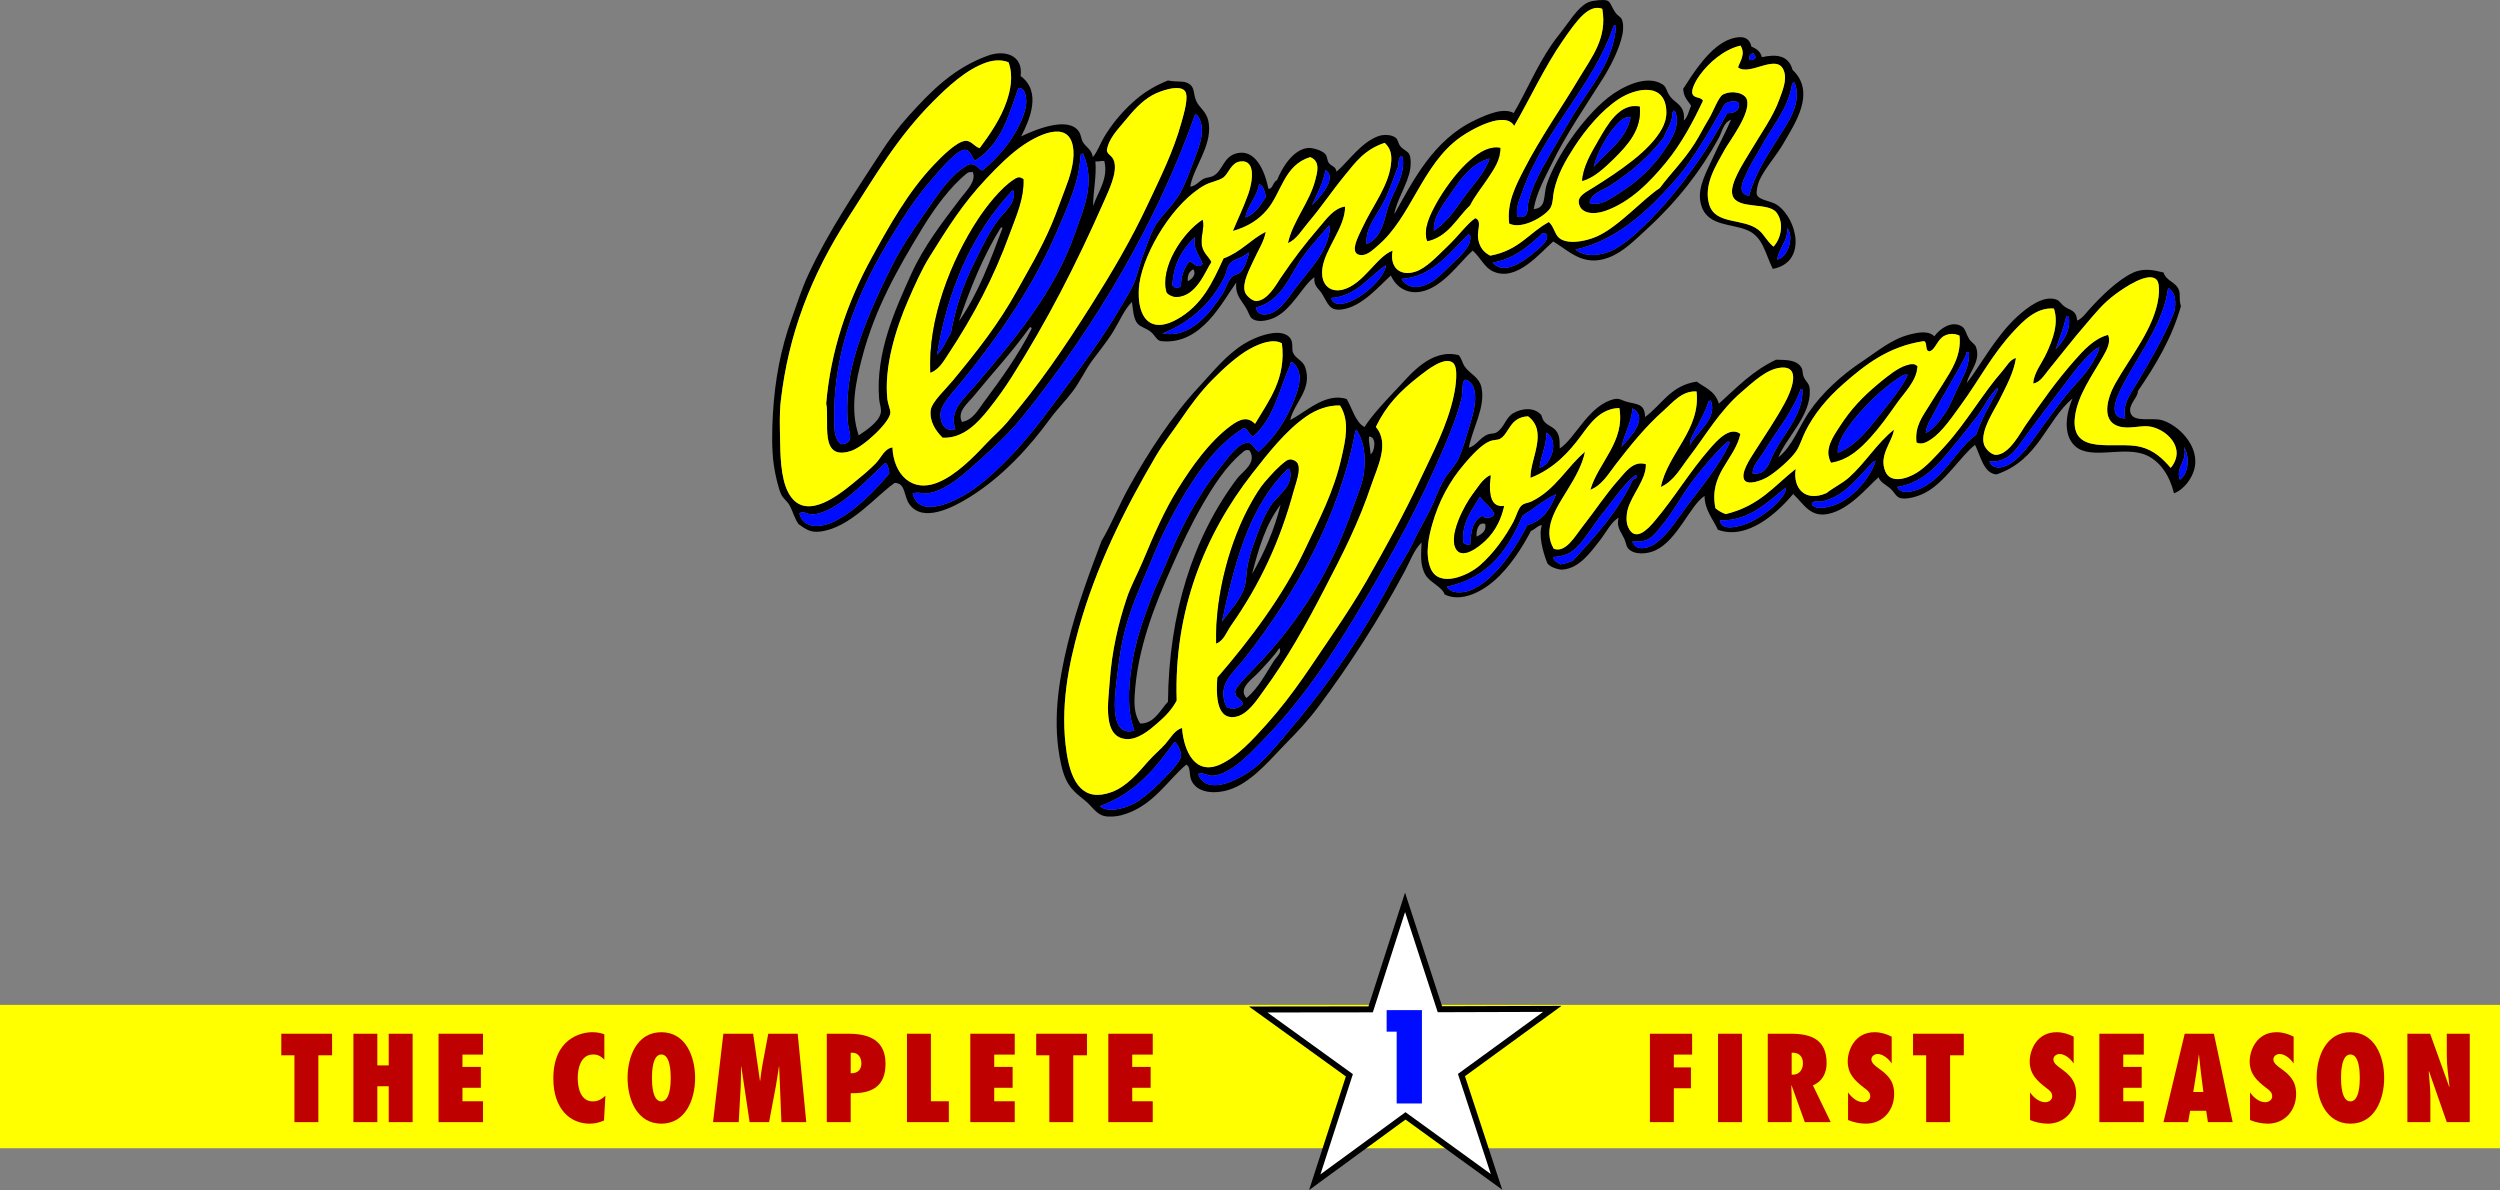 <?xml version="1.0" encoding="utf-8"?>
<!-- Generator: Adobe Illustrator 12.0.0, SVG Export Plug-In . SVG Version: 6.00 Build 51448)  -->
<!DOCTYPE svg PUBLIC "-//W3C//DTD SVG 1.1//EN" "http://www.w3.org/Graphics/SVG/1.1/DTD/svg11.dtd">
<svg  version="1.1" id="Layer_1" xmlns:x="http://ns.adobe.com/Extensibility/1.0/" xmlns:i="http://ns.adobe.com/AdobeIllustrator/10.0/" xmlns:graph="http://ns.adobe.com/Graphs/1.0/"
	 xmlns="http://www.w3.org/2000/svg" xmlns:xlink="http://www.w3.org/1999/xlink" xmlns:a="http://ns.adobe.com/AdobeSVGViewerExtensions/3.0/"
	 width="837.251" height="398.559" viewBox="0 0 837.251 398.559"
	 style="overflow:visible;enable-background:new 0 0 837.251 398.559;" xml:space="preserve">
<rect x="0" y="0" width="837.251" height="398.559" fill="#808080" stroke="none"/>
<path style="fill-rule:evenodd;clip-rule:evenodd;" d="M341.974,45.682c4.874-2.337,15.846-6.867,19.351-1.616
	c0.764,1.143,0.731,2.497,1.341,3.529c0.946,1.599,2.996,2.541,3.316,5.004c1.667-1.93,2.408-4.392,3.717-6.586
	c2.518-4.208,5.666-8.132,9.678-11.76c3.283-2.972,6.592-5.191,11.769-7.303c3.097,0.657,5.254-0.081,7.1,1.141
	c1.992,1.312,1.289,3.267,2.393,5.757c1.131,2.544,3.734,3.426,4.22,7.812c0.841,7.534-5.203,14.514-6.258,20.845
	c2.013-0.253,2.924-1.833,4.6-2.677c0.883-0.444,2.245-0.374,3.328-1.023c3.138-1.877,3.143-6.48,7.888-7.524
	c5.798-1.277,9.096,5.419,10.35,11.907c1.529,0.235,1.478-2.294,2.917-2.848c1.399-3.612,5.112-10.13,10.167-10.773
	c1.509-0.194,4.746,0.705,5.916,1.952c0.864,0.922,0.602,2.085,1.226,3.01c0.742,1.104,2.513,1.242,2.584,2.977
	c3.844-3.215,8.178-9.796,14.019-11.915c1.793-0.65,4.521-0.557,5.882,0.589c0.727,0.614,0.764,1.807,1.429,2.691
	c1.032,1.384,2.585,1.658,3.106,2.86c0.597,1.378,0.471,3.583,0.272,4.868c-0.75,4.895-4.638,10.52-5.345,15.165
	c6.058-10.747,12.881-24.887,27.116-31.565c4.079-1.912,9.391-4.262,12.887-2.353c4.029-6.796,7.525-15.294,12.655-22.834
	c1.54-2.257,3.628-4.716,5.684-7.576c1.703-2.362,4.286-5.772,6.706-6.71c1.738-0.675,5.097-0.917,6.172-0.567
	c1.267,0.413,1.463,2.056,2.817,4.019c0.798,1.151,1.773,1.413,2.151,2.253c0.628,1.397,0.511,3.612,0.272,4.866
	c-0.892,4.665-3.737,10.506-6.708,15.199c-5.796,9.162-12.143,18.415-16.93,28.176c-2.481,5.056-5.231,10.003-6.129,15.343
	c4.44-0.313,3.122-4.575,4.412-8.383c2.963-8.77,11.692-21.946,20.575-28.999c4.368-3.468,12.814-7.879,18.184-4.366
	c1.408,0.923,1.1,2.074,2.559,4.077c1.629,2.238,5.137,2.889,4.541,8.012c1.436-1.251,1.65-3.275,2.45-4.931
	c-1.005-1.708-2.495-2.652-2.654-5.7c3.05-4.626,8.928-14.543,16.206-16.789c3.007-0.926,5.895-0.826,6.614,2.619
	c1.479,0.722,2.979,1.413,3.544,3.583c5.032-1.12,8.973-0.528,10.266,4.26c8.051,7.575,0.607,18.231-2.972,24.487
	c-2.529,4.416-6.241,8.389-8.137,12.51c-0.601,1.294-1.146,4.007-0.829,4.841c0.705,1.834,4.838,2.038,6.786,3.398
	c6.788,4.737,10.102,19.252-1.474,21.413c-2.631-5.366-3.272-10.643-8.383-12.898c-5.798-2.562-14.459-1.132-15.897-9.834
	c-0.797-4.808,2.163-9.902,4.163-14.351c2.12-4.734,4.491-8.908,6.133-12.879c-2.533,0.925-2.917,3.957-4.1,6.123
	c-5.963,10.957-13.938,21.194-23.843,30.282c-4.027,3.695-8.161,7.968-13.129,9.798c-8.524,3.142-13.138-2.286-18.467-5.426
	c-4.383,3.731-12.235,13.713-20.194,10.02c-2.846-1.319-4.167-4.637-6.768-6.961c-4.028,3.44-10.016,12.466-17.435,13.777
	c-4.329,0.766-8.075-1.25-9.976-5.418c-3.629,3.129-9.532,10.438-16.342,11.342c-4.072,0.541-4.565-1.558-6.618-5.082
	c-1.124-1.929-2.954-2.547-2.653-5.701c-3.905,2.582-7.715,11.472-14.127,13.858c-2.432,0.905-5.278,1.26-6.868-0.097
	c-0.707-0.603-1.123-2.16-1.864-3.412c-1.646-2.794-3.731-4.361-3.295-8.568c-4.824,6.624-11.71,21.049-25.152,19.624
	c-1.474-0.156-2.029-1.909-3.428-3.062c-1.824-1.508-3.811-1.612-4.846-3.29c-1.097-1.777-1.17-4.414-1.525-6.773
	c-2.517,2.477-4.059,6.29-6.258,9.895c-2.059,3.375-4.724,6.556-7.099,9.812c-2.26,3.092-3.965,6.888-6.464,10.215
	c-2.38,3.169-5.245,5.994-7.736,9.408c-6.609,9.045-15.492,18.975-26.728,26c-5.89,3.682-15.847,8.721-20.274,2.371
	c-1.98-2.839-1.112-6.98-4.886-7.112c-6.557,4.597-14.905,15.12-25.075,16.32c-3.167,0.375-4.792-0.83-7.134-2.5
	c-1.426-2.028-1.879-4.307-3.087-6.424c-0.705-1.243-2.015-2.114-2.702-3.498c-0.892-1.805-2.001-6.44-2.49-9.843
	c-0.743-5.213-0.637-11.674-0.308-17.179c0.696-11.606,2.611-21.63,6.256-31.796c1.777-4.949,3.409-10.151,5.67-14.965
	c6.918-14.731,15.37-27.093,24.019-40.451c2.894-4.46,5.899-8.548,9.498-12.541c7.428-8.227,15.039-16.07,26.659-20.233
	c5.41-1.939,11.792-0.257,10.854,6.864C348.974,30.723,344.785,40.267,341.974,45.682z M330.382,20.916
	c-6.831,2.324-13.094,8.261-17.871,13.054c-12.125,12.167-19.321,24.816-28.462,38.986c-12.556,19.474-20.05,39.203-22.574,61.479
	c-0.459,4.075-0.292,8.343-0.226,12.37c0.086,5.117,0.166,13.146,2.685,18.012c5.212,10.06,16.064,1.648,21.778-2.985
	c2.649-2.147,5.444-4.478,7.543-6.625c1.913-1.958,2.915-4.968,5.632-5.376c0.337,8.719,6.319,15.669,15.734,11.518
	c5.785-2.548,11.307-8.131,15.725-12.85c2.268-2.417,4.804-4.548,6.906-7.029c10.837-12.811,18.786-24.396,28.342-39.506
	c6.722-10.626,13.16-21.475,18.938-33.83c3.956-8.447,8.402-17.252,11.141-27.146c0.833-3.023,2.5-8.522,1.217-10.403
	c-1.675-2.462-8.37-0.202-11.179,1.419c-3.537,2.047-6.33,5.259-8.812,8.279c-2.524,3.08-5.698,6.174-6.2,10.159
	c0.35,1.574,1.915,1.537,2.5,3.817c0.97,3.747-1.85,9.532-3.556,13.392c-9.36,21.188-18.836,39.672-30.869,58.692
	c-2.16,3.417-4.712,7.019-7.701,10.768c-3.669,4.6-8.529,9.8-15.39,9.488c-2.356-2.293-4.451-5.564-3.993-9.232
	c0.334-2.715,4.958-6.96,7.361-9.869c8.21-9.945,15.393-19.03,21.644-30.334c3.781-6.833,7.858-13.576,11.471-22.019
	c1.546-3.605,2.875-7.571,4.486-11.686c1.538-3.93,3.112-8.858,2.833-12.959c-0.694-10.284-10.481-6.112-16.606-2.012
	c-4.355,2.919-8.706,7.257-12.51,11.305c-8.059,8.562-12.875,16.348-19.02,26.181c-2.795,4.467-5.064,9.731-7.147,14.476
	c-4.333,9.866-8.175,22.706-7.006,33.335c0.152,1.394,1.051,3.461,0.995,4.429c-0.177,3.224-9.023,11.499-13.262,12.84
	c-10.821,3.426-7.002-10.073-8.243-15.938c1.495-17.45,6.964-33.776,15.279-48.885c5.708-10.363,12.068-21.868,20.692-30.94
	c2.401-2.528,7.415-7.693,10.49-8.111c2.052-0.277,3.094,1.86,4.934,2.448c3.463-4.662,7.084-9.905,9.054-15.724
	c1.207-3.573,2.313-8.378,0.633-13.01C336.18,20.128,333.357,19.901,330.382,20.916z M343.428,36.319
	c0.717-2.868,0.044-7.11-2.363-6.858c-3.242,9.127-5.635,18.787-14.509,24.347c-1.458-1.458-1.375-3.42-3.283-3.642
	c-2.58-0.3-8.244,6.504-10.319,8.894c-3.227,3.719-5.892,7.048-8.285,10.624c-13.418,20.066-25.871,42.957-25.271,71.394
	c0.056,2.584-0.062,5.932,2.281,7.7c4.566-0.393,2.732-3.508,2.357-6.554c-0.654-5.304-0.152-12.365,0.938-17.732
	c2.254-11.089,8.041-24.214,13.864-35.7c2.847-5.609,6.326-10.943,9.838-15.903c3.71-5.244,7.332-11.115,11.692-14.951
	c1.142-1.004,3.405-2.798,4.539-2.939c1.976-0.246,2.454,1.389,4.033,2.105C335.25,52.142,341.481,44.107,343.428,36.319z
	 M530.2,4.961c-2.326,2.125-4.73,5.655-6.814,8.653c-6.133,8.839-11.307,20.042-16.29,28.578c-3.021-5.353-14.604,1.34-18.037,3.786
	c-12.824,9.127-16.423,26.862-27.683,36.346c-1.128,0.949-3.215,3.114-5.324,3.116c-4.733,0-1.002-6.563,0.149-9.07
	c3.48-7.579,9.283-14.541,9.731-22.449c0.125-2.188-0.236-4.249-2.188-6.077c-6.792,2.224-9.911,6.689-13.414,10.958
	c-4.323,5.269-7.87,10.634-12.097,15.588c-2.162,2.541-4.014,5.85-6.905,7.031c1.574-7.342,7.319-13.762,9.184-21.231
	c0.537-2.159,1.861-6.164-1.7-7.558c-8.814,2.613-9.551,11.934-14.61,17.8c-2.709,3.138-6.198,5.473-11.312,6.925
	c1.719-4.202,3.438-7.585,5.156-12.385c1.256-3.511,2.882-11.646-2.725-10.884c-3.035,0.41-3.857,4.063-5.632,5.375
	c-1.416,1.042-4.253,1.501-6.019,2.45c-10.321,5.531-20.454,21.888-22.104,33.173c-0.262,1.8-0.246,4.326-0.07,5.763
	c0.948,7.687,5.632,9.881,12.358,6.255c8.848-4.772,12.293-12.792,15.907-20.554c6.027-2.29,8.962-6.278,14.142-8.933
	c-0.511,3.185-2.472,6.032-4.114,9.688c-1.294,2.871-3.853,7.396-2.842,10.494c0.44,1.35,2.543,2.994,3.689,3.003
	c3.825,0.028,6.957-5.825,8.147-7.583c4.549-6.729,8.14-11.395,13.105-17.187c2.471-2.878,4.906-6.381,8.586-6.86
	c0.084,6.911-6.831,14.21-7.622,20.88c-0.621,5.221,2.534,8,6.77,6.963c6.968-1.705,11.429-11.197,16.769-13.082
	c-1.043,5.572,2.44,8.722,7.608,7.046c3.741-1.209,7.361-5.268,10.695-8.428c3.741-3.547,6.682-7.667,9.362-9.5
	c2.375,0.81,0.598,4.159,0.943,6.632c0.431,3.068,1.827,4.735,4.074,5.928c9.683-1.771,12.907-7.628,19.64-11.266
	c1.731,1.54,1.872,3.921,3.375,5.265c2.511,2.244,8.31,1.459,12.514-0.353c7.388-3.184,15.62-12.645,21.25-16.281
	c3.625-4.919,7.977-9.081,11.69-14.951c1.875-2.961,2.777-5.004,4.73-8.183c1.422-2.317,3.255-7.426,4.727-8.184
	c3.077-1.578,7.383-0.571,8.061,1.747c1.334,4.584-5.979,14.018-7.458,16.735c-2.724,5.008-7.234,11.712-5.162,18.409
	c2.096,6.792,11.295,4.42,16.384,8.359c2.178,1.68,2.503,3.438,5.117,5.692c2.648-2.835,3.565-8.145,0.982-11.445
	c-2.81-3.597-13.137-0.818-14.701-5.726c-1.199-3.761,3.917-11.244,5.984-14.762c3.429-5.822,7.724-11.737,9.742-17.526
	c0.896-2.555,2.703-6.419,1.399-9.62c-2.354-5.767-11.354,2.113-15.274-0.943c0.633-2.081,2.613-4.43,0.821-7.303
	c-5.593,1.317-10.568,5.688-13.649,9.916c-1.16,1.6-3.027,4.831-2.414,6.292c0.649,1.546,2.729,0.861,3.513,2.223
	c-3.113,6.636-7.116,14.342-12.546,20.893c-4.972,5.998-11.571,13.013-20.21,16.045c-3.973,1.398-8.523,0.922-8.866-2.93
	c-0.203-2.212,2.662-3.524,4.905-4.938c8.451-5.323,18.87-12.169,22.95-19.675c0.822-1.51,1.528-3.455,1.492-5.539
	c-0.17-10.199-10.209-8.172-16.03-4.331c-5.695,3.754-11.021,10.141-14.763,15.916c-3.096,4.781-5.583,9.157-6.824,14.676
	c-0.401,1.783-0.301,4.237-1.171,5.74c-1.597,2.747-9.546,7.504-13.863,5.312c-0.858-6.921,2.217-12.754,4.963-18.092
	c5.65-10.981,12.18-20.047,18.542-30.729c4.125-6.922,9.437-13.328,7.672-23.082C534.121,1.923,531.748,3.549,530.2,4.961z
	 M400.271,38.31c-12.672,35.903-33.493,71.134-57.723,101.15c-3.791,4.693-8.44,9.266-13.808,14.058
	c-4.954,4.419-11.329,10.566-17.643,11.634c-1.663,0.281-4.037-0.525-5.445,0.133c2.279,9.335,16.042,1.788,21.171-2.029
	c8.523-6.333,16.981-15.949,23.055-24.078c8.813-11.805,17.672-23.18,25.078-35.76c1.912-3.25,4.112-6.633,5.217-9.659
	c1.109-3.025,1.625-5.834,2.727-8.555c1.147-2.827,1.987-5.776,3.31-8.41c1.961-3.902,5.719-7.04,8.231-10.886
	c2.211-3.393,3.979-8.389,5.611-12.762c1.646-4.416,4.192-10.281,0.801-14.692C400.591,38.514,400.495,38.312,400.271,38.31z
	 M540.204,9.28c-6.931,19.874-23.284,34.766-30.182,54.43c-0.957,2.732-2.581,5.784-1.831,8.9c4.22,0.626,3.136-2.492,3.61-4.647
	c1.118-5.082,3.955-10.471,6.706-15.199c2.777-4.767,5.551-9.618,8.309-14.188c5.67-9.408,13.601-17.955,14.374-29.792
	c-0.12-0.28-0.382-0.341-0.641-0.403C540.573,8.767,540.224,8.917,540.204,9.28z M324.976,57.722
	c0.117-0.381-1.081,0.264-1.046,0.234c-5.593,4.435-10.926,11.735-15.013,18.437c-8.444,13.857-15.91,27.118-20.134,43.133
	c-2.12,8.043-4.224,17.458-1.203,26.28c2.476-1.642,6.658-4.399,7.368-7.407c0.362-1.536-0.404-3.123-0.535-4.807
	c-1.193-15.402,5.178-29.427,10.637-41.544c4.362-9.686,10.571-17.595,16.676-25.655c1.87-2.472,5.387-5.767,4.033-8.847
	C325.494,57.604,325.232,57.664,324.976,57.722z M361.839,52.436c-0.472,8.692-4.194,16.485-7.438,24.123
	c-8.065,18.987-19.571,35.609-32.711,51.715c-2.417,2.959-6.602,7.17-6.724,10.273c-0.123,3.1,1.332,6.26,4.998,5.171
	c-2.258-6.256,2.771-10.071,6.363-14.298c13.895-16.36,26.875-31.667,33.812-51.688c2.641-7.611,6.918-16.527,2.566-26.312
	c-0.262,0.059-0.521,0.117-0.782,0.175C362.016,51.953,361.928,52.196,361.839,52.436z M366.115,68.995
	c1.525-4.708,5.193-9.212,3.722-15.074c-0.861-0.166-2.117,0.29-2.981,0.123C367.28,59.305,365.991,64.67,366.115,68.995z
	 M585.892,20.078c0.911,0.218,1.495-0.161,2.027-0.731c0.009-0.837-0.479-0.887-0.612-1.504
	C585.903,17.998,585.712,18.92,585.892,20.078z M417.082,72.855c3.704-1.456,5.093-4.377,6.905-7.03
	c-0.53-1.751-0.885-3.78-2.3-4.135C420.994,65.943,417.849,68.648,417.082,72.855z M439.409,68.653
	c2.389-2.327,8.706-9.038,4.483-11.688C443.14,61.331,441.111,64.885,439.409,68.653z M468.538,53.335
	c-0.067,0.623-0.319,1.137-0.11,1.941c-1.83,4.498-3.154,9.002-5.496,13.281c-2.233,4.082-5.801,8.11-5.236,13.227
	c5.476-2.564,5.724-8.28,7.436-13.173c1.774-5.072,5.692-10.18,4.593-16.093c-0.338,0.063-0.434-0.251-0.841-0.083
	C468.904,52.82,468.552,52.971,468.538,53.335z M600.225,27.802c-1.226,8.672-6.714,14.355-10.688,21.842
	c-1.27,2.393-3.31,5.316-4.468,8.126c-0.649,1.579-4.082,7.07,0.659,7.791c2.021-7.096,5.376-12.388,9.651-19.147
	c3.146-4.973,8.338-11.896,5.629-18.788C600.746,27.685,600.489,27.744,600.225,27.802z M560.073,37.936
	c0.037,3.298-1.891,5.36-2.85,8.031c-4.685,6.271-11.19,11.929-18.466,16.477c-2.247,1.406-5.985,2.348-6.416,5.551
	c3.715,1.12,7.118-1.54,9.927-3.329c7.094-4.519,11.566-9.093,15.721-15.312c2.226-3.338,4.735-7.725,3.066-11.913
	c-0.12-0.281-0.382-0.342-0.641-0.405C560.439,37.423,560.086,37.572,560.073,37.936z M577.504,35.107
	c-5.197,8.846-10.104,18.307-17.804,26.729c-7.644,8.361-18.148,18.754-32.068,21.728c2.634,2.198,6.691,2.388,11.126,0.781
	c4.368-1.579,9.419-6.342,12.868-9.739c10.877-10.726,20.589-24.829,26.785-36.691c2.441,0.039,4.392-0.928,3.901-3.343
	C581.653,33.401,578.228,33.951,577.504,35.107z M434.596,88.627c-3.447,5.594-6.321,12.471-14.015,14.376
	c0.382,1.927,1.852,2.378,2.993,2.339c4.612-0.164,7.935-5.73,10.317-8.893c4.855-6.449,10.892-12.126,11.559-20.398
	c-0.101-0.189-0.119-0.511-0.376-0.462C441.805,79.313,437.599,83.747,434.596,88.627z M417.839,84.73
	c-1.443,1.64-3.949,1.718-5.586,3.172c-1.363,1.219-1.467,3.431-2.184,4.874c-4.061,8.115-10.44,14.691-20.664,18.886
	c9.436,1.804,16.002-7.203,19.81-12.945c1.51-2.277,1.94-5.03,3.778-6.324c0.6-0.425,1.702-0.595,2.225-1.051
	c1.835-1.583,2.405-4.618,3.143-6.73C418.185,84.652,418.011,84.692,417.839,84.73z M325.989,132.782
	c-1.836,2.245-5.611,5.067-3.83,8.527c3.647-0.63,5.373-4.006,7.284-6.567c5.966-8,11.689-15.999,16.068-24.696
	c-0.1-0.312-0.217-0.599-0.638-0.404C339.291,117.525,332.142,125.238,325.989,132.782z M469.344,93.399
	c1.671,2.646,4.451,3.42,8.117,2.006c3.312-1.276,6.116-4.451,9.043-7.238c2.931-2.787,6.471-6.013,5.86-9.258
	c-0.122-0.282-0.381-0.34-0.638-0.404C485.914,84.168,479.711,92.813,469.344,93.399z M445.864,99.777
	c0.238,1.941,2.281,2.105,3.453,1.961c5.974-0.731,14.406-8.563,14.882-12.931C459.027,92.049,454.333,99.292,445.864,99.777z
	 M516.552,78.121c-4.148,4.031-9.838,8.876-16.691,9.778c3.771,4.507,10.46-0.417,14.016-3.428c2.102-1.783,4.993-3.971,4.095-6.124
	C517.45,78.346,517.189,77.934,516.552,78.121z M595.199,86.974c3.511-0.82,5.812-7.469,3.361-10.612
	C598.849,80.788,595.661,83.017,595.199,86.974z M278.793,174.886c7.281-3.185,15.237-11.683,19.046-16.331
	c-0.033-0.58-0.39-3.269-1.34-3.532c-5.051,4.465-15.858,16.718-24.316,17.247c-1.654,0.102-3.083-1.291-4.461-0.366
	C268.756,176.497,273.66,177.132,278.793,174.886z"/>
<path style="fill-rule:evenodd;clip-rule:evenodd;fill:#FFFF00;" d="M337.768,20.895c1.681,4.632,0.574,9.438-0.633,13.01
	c-1.969,5.819-5.591,11.062-9.054,15.724c-1.84-0.588-2.882-2.725-4.934-2.448c-3.075,0.418-8.089,5.583-10.49,8.111
	c-8.624,9.072-14.984,20.577-20.692,30.94c-8.315,15.109-13.784,31.435-15.279,48.885c1.241,5.865-2.578,19.364,8.243,15.938
	c4.239-1.341,13.084-9.616,13.262-12.84c0.057-0.968-0.842-3.035-0.995-4.429c-1.169-10.63,2.673-23.469,7.006-33.335
	c2.083-4.745,4.352-10.009,7.147-14.476c6.145-9.833,10.961-17.619,19.02-26.181c3.804-4.048,8.154-8.386,12.51-11.305
	c6.125-4.101,15.912-8.272,16.606,2.012c0.28,4.101-1.294,9.029-2.833,12.959c-1.612,4.115-2.94,8.08-4.486,11.686
	c-3.613,8.443-7.689,15.186-11.471,22.019c-6.251,11.304-13.434,20.389-21.644,30.334c-2.403,2.909-7.027,7.154-7.361,9.869
	c-0.458,3.668,1.637,6.939,3.993,9.232c6.861,0.312,11.72-4.889,15.39-9.488c2.988-3.749,5.541-7.351,7.701-10.768
	c12.033-19.021,21.509-37.505,30.869-58.692c1.707-3.859,4.526-9.645,3.556-13.392c-0.585-2.28-2.15-2.243-2.5-3.817
	c0.501-3.985,3.675-7.079,6.2-10.159c2.482-3.021,5.275-6.232,8.812-8.279c2.81-1.622,9.504-3.882,11.179-1.419
	c1.284,1.881-0.383,7.38-1.217,10.403c-2.739,9.893-7.186,18.698-11.141,27.146c-5.778,12.355-12.216,23.204-18.938,33.83
	c-9.556,15.109-17.505,26.695-28.342,39.506c-2.102,2.481-4.638,4.612-6.906,7.029c-4.418,4.719-9.94,10.302-15.725,12.85
	c-9.415,4.151-15.397-2.799-15.734-11.518c-2.718,0.408-3.72,3.418-5.632,5.376c-2.099,2.147-4.894,4.478-7.543,6.625
	c-5.713,4.634-16.565,13.045-21.778,2.985c-2.519-4.865-2.599-12.895-2.685-18.012c-0.065-4.027-0.233-8.295,0.226-12.37
	c2.524-22.276,10.019-42.005,22.574-61.479c9.141-14.17,16.337-26.819,28.462-38.986c4.777-4.793,11.041-10.73,17.871-13.054
	C333.357,19.901,336.18,20.128,337.768,20.895z M339.494,60.202c-4.395,2.828-9.275,9.189-11.84,13.07
	c-9.032,13.663-17.005,33.719-16.056,51.524c2.855-1.044,4.455-3.962,5.978-6.274c8.416-12.767,15.24-25.638,20.522-40.208
	c2.092-5.782,4.927-11.727,4.643-18.292C341.29,58.94,340.418,59.611,339.494,60.202z"/>
<path style="fill-rule:evenodd;clip-rule:evenodd;fill:#000CFF;" d="M328.94,57.103c-1.579-0.716-2.057-2.351-4.033-2.105
	c-1.134,0.141-3.397,1.935-4.539,2.939c-4.36,3.835-7.982,9.707-11.692,14.951c-3.512,4.96-6.992,10.293-9.838,15.903
	c-5.824,11.486-11.61,24.611-13.864,35.7c-1.09,5.367-1.592,12.429-0.938,17.732c0.375,3.046,2.209,6.161-2.357,6.554
	c-2.342-1.769-2.225-5.116-2.281-7.7c-0.6-28.438,11.853-51.328,25.271-71.394c2.393-3.575,5.058-6.905,8.285-10.624
	c2.076-2.389,7.739-9.194,10.319-8.894c1.908,0.222,1.826,2.183,3.283,3.642c8.874-5.56,11.267-15.22,14.509-24.347
	c2.407-0.252,3.08,3.991,2.363,6.858C341.481,44.107,335.25,52.142,328.94,57.103z"/>
<path style="fill-rule:evenodd;clip-rule:evenodd;fill:#FFFF00;" d="M536.596,2.974c1.765,9.754-3.547,16.16-7.672,23.082
	c-6.362,10.681-12.892,19.748-18.542,30.729c-2.746,5.338-5.821,11.171-4.963,18.092c4.317,2.192,12.267-2.564,13.863-5.312
	c0.87-1.503,0.77-3.957,1.171-5.74c1.241-5.519,3.729-9.895,6.824-14.676c3.742-5.775,9.067-12.162,14.763-15.916
	c5.821-3.841,15.86-5.868,16.03,4.331c0.036,2.084-0.67,4.029-1.492,5.539c-4.08,7.506-14.499,14.352-22.95,19.675
	c-2.243,1.414-5.108,2.725-4.905,4.938c0.343,3.852,4.894,4.328,8.866,2.93c8.639-3.032,15.238-10.047,20.21-16.045
	c5.43-6.55,9.433-14.256,12.546-20.893c-0.784-1.362-2.863-0.677-3.513-2.223c-0.613-1.461,1.254-4.692,2.414-6.292
	c3.081-4.227,8.057-8.599,13.649-9.916c1.792,2.874-0.188,5.223-0.821,7.303c3.92,3.057,12.92-4.824,15.274,0.943
	c1.304,3.201-0.504,7.065-1.399,9.62c-2.019,5.789-6.313,11.704-9.742,17.526c-2.067,3.518-7.184,11.001-5.984,14.762
	c1.564,4.907,11.892,2.128,14.701,5.726c2.583,3.3,1.666,8.61-0.982,11.445c-2.614-2.254-2.939-4.012-5.117-5.692
	c-5.089-3.938-14.288-1.567-16.384-8.359c-2.072-6.697,2.438-13.401,5.162-18.409c1.479-2.717,8.792-12.151,7.458-16.735
	c-0.678-2.317-4.983-3.324-8.061-1.747c-1.472,0.758-3.305,5.867-4.727,8.184c-1.953,3.178-2.855,5.221-4.73,8.183
	c-3.714,5.87-8.065,10.032-11.69,14.951c-5.63,3.636-13.862,13.097-21.25,16.281c-4.204,1.812-10.003,2.597-12.514,0.353
	c-1.503-1.344-1.644-3.725-3.375-5.265c-6.732,3.638-9.957,9.495-19.64,11.266c-2.247-1.193-3.644-2.86-4.074-5.928
	c-0.346-2.473,1.432-5.822-0.943-6.632c-2.68,1.833-5.621,5.953-9.362,9.5c-3.334,3.16-6.954,7.218-10.695,8.428
	c-5.167,1.675-8.651-1.475-7.608-7.046c-5.34,1.885-9.801,11.377-16.769,13.082c-4.236,1.038-7.391-1.742-6.77-6.963
	c0.792-6.67,7.706-13.969,7.622-20.88c-3.68,0.479-6.115,3.981-8.586,6.86c-4.965,5.792-8.557,10.458-13.105,17.187
	c-1.19,1.758-4.323,7.611-8.147,7.583c-1.146-0.009-3.249-1.653-3.689-3.003c-1.011-3.099,1.547-7.623,2.842-10.494
	c1.642-3.657,3.603-6.503,4.114-9.688c-5.179,2.655-8.115,6.644-14.142,8.933c-3.614,7.762-7.059,15.782-15.907,20.554
	c-6.726,3.626-11.41,1.432-12.358-6.255c-0.175-1.438-0.191-3.963,0.07-5.763c1.651-11.286,11.783-27.642,22.104-33.173
	c1.766-0.948,4.603-1.408,6.019-2.45c1.774-1.311,2.597-4.965,5.632-5.375c5.607-0.761,3.981,7.373,2.725,10.884
	c-1.719,4.8-3.438,8.183-5.156,12.385c5.114-1.453,8.604-3.788,11.312-6.925c5.06-5.866,5.796-15.187,14.61-17.8
	c3.562,1.394,2.237,5.399,1.7,7.558c-1.865,7.469-7.61,13.89-9.184,21.231c2.891-1.181,4.743-4.49,6.905-7.031
	c4.227-4.954,7.774-10.319,12.097-15.588c3.502-4.269,6.622-8.734,13.414-10.958c1.952,1.828,2.313,3.889,2.188,6.077
	c-0.449,7.908-6.251,14.871-9.731,22.449c-1.151,2.507-4.882,9.07-0.149,9.07c2.109-0.002,4.196-2.167,5.324-3.116
	c11.26-9.484,14.859-27.219,27.683-36.346c3.433-2.446,15.015-9.139,18.037-3.786c4.983-8.536,10.157-19.739,16.29-28.578
	c2.084-2.998,4.488-6.528,6.814-8.653C531.748,3.549,534.121,1.923,536.596,2.974z M535.498,46.75
	c-2.759,4.742-5.37,9.243-5.638,13.864c3.682-0.954,7.33-4.242,10.409-7.271c4.921-4.841,9.604-10.007,8.901-17.609
	C542.432,34.243,538.182,42.143,535.498,46.75z M491.054,54.838c-3.381,3.208-7.531,8.772-10.104,13.5
	c-2.022,3.713-4.43,8.522-2.951,12.435c7.146-1.594,9.887-7.896,14.28-11.974c1.605-3.232,3.939-5.996,5.914-8.996
	c1.903-2.895,4.367-6.199,4.262-10.268C498.015,48.687,493.783,52.247,491.054,54.838z M390.641,97.697
	c0.257,0.982,2.321,1.76,3.137,1.76c6.9-0.007,9.842-8.747,11.875-11.709c-1.012-1.939-2.49-2.811-3.057-5.062
	c-0.787-3.119,0.986-6.495,0.15-9.067C395.989,78.017,388.507,89.538,390.641,97.697z"/>
<path style="fill-rule:evenodd;clip-rule:evenodd;fill:#000CFF;" d="M400.853,38.453c3.391,4.411,0.845,10.276-0.801,14.692
	c-1.632,4.373-3.4,9.369-5.611,12.762c-2.513,3.846-6.271,6.983-8.231,10.886c-1.322,2.634-2.163,5.583-3.31,8.41
	c-1.102,2.72-1.618,5.529-2.727,8.555c-1.105,3.026-3.305,6.409-5.217,9.659c-7.406,12.58-16.265,23.955-25.078,35.76
	c-6.074,8.129-14.532,17.745-23.055,24.078c-5.129,3.817-18.892,11.364-21.171,2.029c1.408-0.658,3.783,0.148,5.445-0.133
	c6.314-1.067,12.689-7.215,17.643-11.634c5.368-4.792,10.018-9.364,13.808-14.058c24.229-30.016,45.05-65.247,57.723-101.15
	C400.495,38.312,400.591,38.514,400.853,38.453z"/>
<path style="fill-rule:evenodd;clip-rule:evenodd;fill:#000CFF;" d="M540.55,8.382c0.259,0.062,0.521,0.123,0.641,0.403
	c-0.773,11.837-8.704,20.384-14.374,29.792c-2.758,4.569-5.531,9.42-8.309,14.188c-2.751,4.728-5.588,10.117-6.706,15.199
	c-0.475,2.155,0.609,5.273-3.61,4.647c-0.75-3.116,0.874-6.168,1.831-8.9c6.897-19.664,23.251-34.556,30.182-54.43
	C540.224,8.917,540.573,8.767,540.55,8.382z"/>
<path style="fill-rule:evenodd;clip-rule:evenodd;fill:#000CFF;" d="M361.923,51.596c0.261-0.059,0.521-0.117,0.782-0.175
	c4.352,9.784,0.074,18.7-2.566,26.312c-6.936,20.022-19.917,35.328-33.812,51.688c-3.591,4.227-8.621,8.042-6.363,14.298
	c-3.667,1.089-5.121-2.071-4.998-5.171c0.122-3.104,4.307-7.314,6.724-10.273c13.14-16.106,24.646-32.728,32.711-51.715
	c3.243-7.637,6.965-15.431,7.438-24.123C361.928,52.196,362.016,51.953,361.923,51.596z"/>
<path style="fill-rule:evenodd;clip-rule:evenodd;" d="M342.74,60.021c0.284,6.565-2.55,12.511-4.643,18.292
	c-5.282,14.57-12.106,27.442-20.522,40.208c-1.522,2.312-3.122,5.23-5.978,6.274c-0.949-17.806,7.024-37.861,16.056-51.524
	c2.564-3.881,7.445-10.242,11.84-13.07C340.418,59.611,341.29,58.94,342.74,60.021z M338.954,63.884
	c-13.787,14.894-21.64,33.539-25.143,54.937c2.142-2.071,3.078-4.906,4.645-7.342c1.56-8.55,4.014-15.75,7.472-22.761
	c2.576-5.229,5.187-11.002,8.589-15.351c2.24-2.858,5.465-5.085,5.016-9.341C339.433,63.836,339.249,63.773,338.954,63.884z
	 M335.743,76.379c-0.1-0.19-0.287-0.254-0.582-0.144c-5.971,9.631-10.214,20.356-14.022,31.354
	C327.696,98.252,331.642,87.268,335.743,76.379z"/>
<path style="fill-rule:evenodd;clip-rule:evenodd;fill:#000CFF;" d="M339.533,64.027c0.449,4.256-2.776,6.482-5.016,9.341
	c-3.402,4.348-6.013,10.122-8.589,15.351c-3.458,7.011-5.913,14.21-7.472,22.761c-1.567,2.436-2.503,5.271-4.645,7.342
	c3.503-21.398,11.356-40.042,25.143-54.937C339.249,63.773,339.433,63.836,339.533,64.027z"/>
<path style="fill-rule:evenodd;clip-rule:evenodd;fill:#000CFF;" d="M587.307,17.843c0.134,0.617,0.621,0.667,0.612,1.504
	c-0.532,0.57-1.116,0.949-2.027,0.731C585.712,18.92,585.903,17.998,587.307,17.843z"/>
<path style="fill-rule:evenodd;clip-rule:evenodd;fill:#000CFF;" d="M421.687,61.689c1.416,0.355,1.77,2.384,2.3,4.135
	c-1.812,2.653-3.201,5.574-6.905,7.03C417.849,68.648,420.994,65.943,421.687,61.689z"/>
<path style="fill-rule:evenodd;clip-rule:evenodd;fill:#000CFF;" d="M443.892,56.964c4.223,2.65-2.094,9.361-4.483,11.688
	C441.111,64.885,443.14,61.331,443.892,56.964z"/>
<path style="fill-rule:evenodd;clip-rule:evenodd;fill:#000CFF;" d="M468.883,52.436c0.407-0.168,0.502,0.146,0.841,0.083
	c1.1,5.913-2.818,11.021-4.593,16.093c-1.712,4.893-1.96,10.609-7.436,13.173c-0.564-5.116,3.003-9.145,5.236-13.227
	c2.342-4.279,3.666-8.784,5.496-13.281c-0.209-0.804,0.042-1.318,0.11-1.941C468.552,52.971,468.904,52.82,468.883,52.436z"/>
<path style="fill-rule:evenodd;clip-rule:evenodd;" d="M549.171,35.734c0.703,7.602-3.98,12.769-8.901,17.609
	c-3.079,3.029-6.728,6.317-10.409,7.271c0.268-4.621,2.879-9.122,5.638-13.864C538.182,42.143,542.432,34.243,549.171,35.734z
	 M541.914,41.199c-3.586,3.547-7.112,10.117-8.187,14.71c4.601-5.283,11.062-9.392,12.384-16.749
	C544.231,39.068,542.956,40.173,541.914,41.199z"/>
<path style="fill-rule:evenodd;clip-rule:evenodd;" d="M502.453,49.535c0.105,4.069-2.358,7.374-4.262,10.268
	c-1.975,3-4.309,5.764-5.914,8.996c-4.393,4.077-7.134,10.38-14.28,11.974c-1.479-3.913,0.929-8.722,2.951-12.435
	c2.574-4.728,6.724-10.291,10.104-13.5C493.783,52.247,498.015,48.687,502.453,49.535z M485.893,64.76
	c-2.693,3.924-6.065,8.168-5.674,12.502c3.956-2.559,6.755-6.532,9.446-10.339c3.348-4.743,7.545-8.856,9.205-13.844
	C492.73,54.745,489.092,60.098,485.893,64.76z"/>
<path style="fill-rule:evenodd;clip-rule:evenodd;fill:#000CFF;" d="M546.111,39.161c-1.322,7.357-7.783,11.466-12.384,16.749
	c1.074-4.593,4.601-11.163,8.187-14.71C542.956,40.173,544.231,39.068,546.111,39.161z"/>
<path style="fill-rule:evenodd;clip-rule:evenodd;fill:#000CFF;" d="M601.008,27.627c2.709,6.891-2.482,13.815-5.629,18.788
	c-4.275,6.759-7.631,12.051-9.651,19.147c-4.741-0.721-1.309-6.212-0.659-7.791c1.158-2.811,3.198-5.734,4.468-8.126
	c3.975-7.487,9.463-13.17,10.688-21.842C600.489,27.744,600.746,27.685,601.008,27.627z"/>
<path style="fill-rule:evenodd;clip-rule:evenodd;fill:#000CFF;" d="M560.415,37.036c0.259,0.063,0.521,0.124,0.641,0.405
	c1.669,4.188-0.841,8.575-3.066,11.913c-4.154,6.218-8.627,10.793-15.721,15.312c-2.809,1.789-6.212,4.449-9.927,3.329
	c0.431-3.203,4.169-4.145,6.416-5.551c7.275-4.548,13.781-10.206,18.466-16.477c0.959-2.67,2.887-4.732,2.85-8.031
	C560.086,37.572,560.439,37.423,560.415,37.036z"/>
<path style="fill-rule:evenodd;clip-rule:evenodd;" d="M402.745,73.619c0.836,2.572-0.937,5.949-0.15,9.067
	c0.567,2.251,2.045,3.122,3.057,5.062c-2.032,2.962-4.974,11.702-11.875,11.709c-0.815,0-2.879-0.778-3.137-1.76
	C388.507,89.538,395.989,78.017,402.745,73.619z M392.633,95.605c0.411,0.176,0.682,0.578,1.02,0.868
	c0.605-0.139,1.214-0.275,1.82-0.411c0.054-3.469,0.985-6.381,2.993-8.613c1.378,0.781,2.569,2.677,4.318,0.944
	c-1.265-3.079-3.409-5.374-2.573-9.002C395.786,83.595,392.906,88.774,392.633,95.605z M397.789,94.172
	c1.497-0.658,2.975-2.385,1.843-3.973C398.12,90.955,397.626,92.356,397.789,94.172z"/>
<path style="fill-rule:evenodd;clip-rule:evenodd;fill:#000CFF;" d="M582.312,34.572c0.49,2.415-1.46,3.381-3.901,3.343
	c-6.196,11.863-15.908,25.966-26.785,36.691c-3.449,3.396-8.5,8.16-12.868,9.739c-4.435,1.606-8.492,1.417-11.126-0.781
	c13.92-2.974,24.425-13.366,32.068-21.728c7.699-8.423,12.606-17.884,17.804-26.729C578.228,33.951,581.653,33.401,582.312,34.572z"
	/>
<path style="fill-rule:evenodd;clip-rule:evenodd;fill:#000CFF;" d="M498.869,53.08c-1.659,4.988-5.856,9.102-9.205,13.844
	c-2.69,3.807-5.49,7.78-9.446,10.339c-0.391-4.334,2.981-8.578,5.674-12.502C489.092,60.098,492.73,54.745,498.869,53.08z"/>
<path style="fill-rule:evenodd;clip-rule:evenodd;fill:#000CFF;" d="M400.211,79.391c-0.836,3.628,1.308,5.923,2.573,9.002
	c-1.749,1.733-2.939-0.163-4.318-0.944c-2.008,2.232-2.939,5.145-2.993,8.613c-0.605,0.136-1.215,0.272-1.82,0.411
	c-0.338-0.29-0.609-0.691-1.02-0.868C392.906,88.774,395.786,83.595,400.211,79.391z"/>
<path style="fill-rule:evenodd;clip-rule:evenodd;fill:#000CFF;" d="M445.074,75.589c0.257-0.049,0.275,0.273,0.376,0.462
	c-0.667,8.271-6.704,13.949-11.559,20.398c-2.382,3.162-5.705,8.729-10.317,8.893c-1.142,0.04-2.611-0.412-2.993-2.339
	c7.694-1.905,10.568-8.783,14.015-14.376C437.599,83.747,441.805,79.313,445.074,75.589z"/>
<path style="fill-rule:evenodd;clip-rule:evenodd;fill:#000CFF;" d="M418.362,84.613c-0.738,2.112-1.308,5.146-3.143,6.73
	c-0.523,0.456-1.625,0.625-2.225,1.051c-1.838,1.293-2.268,4.047-3.778,6.324c-3.807,5.742-10.374,14.749-19.81,12.945
	c10.223-4.195,16.603-10.771,20.664-18.886c0.717-1.443,0.82-3.654,2.184-4.874c1.637-1.455,4.143-1.533,5.586-3.172
	C418.011,84.692,418.185,84.652,418.362,84.613z"/>
<path style="fill-rule:evenodd;clip-rule:evenodd;fill:#000CFF;" d="M491.727,78.505c0.256,0.064,0.516,0.123,0.638,0.404
	c0.611,3.245-2.929,6.471-5.86,9.258c-2.928,2.787-5.732,5.961-9.043,7.238c-3.667,1.414-6.446,0.64-8.117-2.006
	C479.711,92.813,485.914,84.168,491.727,78.505z"/>
<path style="fill-rule:evenodd;clip-rule:evenodd;fill:#000CFF;" d="M464.199,88.807c-0.476,4.368-8.908,12.2-14.882,12.931
	c-1.172,0.145-3.215-0.02-3.453-1.961C454.333,99.292,459.027,92.049,464.199,88.807z"/>
<path style="fill-rule:evenodd;clip-rule:evenodd;fill:#000CFF;" d="M517.971,78.346c0.898,2.153-1.993,4.341-4.095,6.124
	c-3.556,3.011-10.244,7.935-14.016,3.428c6.854-0.901,12.543-5.747,16.691-9.778C517.189,77.934,517.45,78.346,517.971,78.346z"/>
<path style="fill-rule:evenodd;clip-rule:evenodd;" d="M432.072,140.663c4.847-2.319,11.843-9.446,18.955-7.005
	c1.893,3.25,2.963,7.798,5.936,9.342c2.697-4.167,7.214-8.933,11.261-13.212c4.167-4.405,11.019-13.161,20.278-10.86
	c0.997,1.087,1.243,2.646,1.924,3.674c1.775,2.678,4.961,3.555,5.726,7.197c1.382,6.595-3.003,13.537-4.233,20.118
	c2.539-0.627,3.692-3.39,6.391-4.449c0.831-0.326,2.016-0.144,2.865-0.646c2.591-1.529,3.063-5.019,5.661-6.476
	c3.201-1.796,6.917-1.857,9.129,0.41c0.56,0.576,0.44,1.422,1.047,2.229c1.46,1.934,3.838,1.833,4.881,4.651
	c0.591,1.599,0.366,2.92,0.477,4.546c4.952-3.158,9.155-13.334,16.905-16.124c3.079-1.109,3.125-0.125,5.879,0.592
	c3.12,0.813,5.684,0.503,5.778,4.997c5.577-4.012,8.515-10.579,17.322-11.84c2.717,2.067,6.115,3.05,7.407,7.368
	c5.867-5.227,11.063-10.88,19.142-14.71c3.632,0.065,7.009,0.04,8.551,2.729c0.463,0.804,0.239,1.87,0.642,2.866
	c0.851,2.085,1.969,2.073,2.101,4.455c0.471,8.611-7.884,15.993-10.509,22.624c4.639-3.628,6.78-9.972,10.066-14.857
	c4.412-6.556,10.925-12.609,18.495-17.579c4.494-2.951,9.181-7.053,15.302-8.645c3.319-0.864,6.578-1.314,8.345,0.586
	c1.65-2.306,5.547-5.393,9.085-3.415c1.386,0.775,1.465,2.504,2.623,4.338c0.677,1.082,1.871,1.647,2.205,2.515
	c1.881,4.856-2.392,8.571-3.007,12.178c4.349-5.565,9.908-16.039,17.119-22.47c2.838-2.534,8.563-7.23,13.021-5.396
	c0.997,0.411,1.401,1.457,2.729,2.397c1.568,1.113,3.874,1.031,4.037,4.566c1.664-0.563,2.901-2.436,4.309-3.98
	c3.464-3.809,9.128-9.532,14.276-11.976c3.69-1.748,7.055-0.938,10.37-0.142c0.879,2.921,4.221,3.14,5.175,5.954
	c0.55,1.616-0.079,3.048,0.651,5.329c-2.994,10.617-8.425,19.699-14.406,28.43c0.113,2.141-3.415,4.516-2.445,7.393
	c1.075,3.175,7.029,1.43,10.382,2.319c5.144,1.364,13.208,8.604,10.877,16.716c-0.805,2.81-3.255,6.487-6.727,7.812
	c-1.483-6.091-4.716-10.7-9.161-12.724c-7.447-3.39-18.643,1.748-23.967-3.092c-4.309-3.911-2.875-11.312-0.854-15.961
	c-8.807,7.391-11.309,20.704-25.482,25.447c-4.242-0.359-5.206-5.899-7.154-9.888c-4.894,3.771-10.073,12.675-16.904,16.125
	c-2.201,1.112-5.509,2.14-7.816,1.759c-1.667-0.274-2.155-1.828-3.426-3.062c-1.434-1.386-3.509-2.104-4.184-3.987
	c-3.716,3.305-9.642,10.707-16.68,12.242c-6.146,1.342-8.224-3.136-11.9-6.631c-4.953,5.841-15.086,15.675-25.23,11.975
	c-1.602-3.581-4.35-6.453-4.463-11.313c-4.796,3.056-9.001,14.75-16.431,18.209c-2.9,1.35-7.258,1.588-9.19-0.671
	c-0.613-0.724-0.651-1.916-1.281-3.271c-1.04-2.237-2.763-3.981-1.844-6.978c-2.484,1.268-4.197,4.971-6.666,8.072
	c-2.719,3.404-6.469,8.872-12.145,9.304c-1.191,0.09-4.607-0.862-5.191-2.39c-1.588-4.15-2.842-9.37-1.715-12.481
	c-1.125-0.112-2.358,1.432-3.676,1.922c-2.834,5.428-7.118,12.222-12.38,16.748c-4.5,3.867-11.087,7.163-16.506,4.536
	c-0.896-2.619-4.864-3.976-6.386-6.501c-2.032-3.359-1.457-7.304-1.361-10.917c-2.562,2.543-3.783,6.159-5.539,9.457
	c-8.273,15.538-18.364,31.281-29.136,45.708c-3.229,4.323-6.957,8.321-10.917,12.314c-4.367,4.405-9.925,11.269-16.475,14.383
	c-5.667,2.696-12.811,2.539-14.98-2.102c-0.911-1.941-0.159-4.617-1.758-5.355c-6.221,5.142-11.312,14.289-21.912,16.978
	c-1.352,0.345-3.937,0.648-5.705,0.189c-2.545-0.658-4.052-3.313-6.039-4.936c-3.872-3.157-6.562-4.882-8.204-12.118
	c-3.18-14.028-0.895-28.015,2.118-40.446c3.118-12.854,7.629-24.583,11.379-34.594c3.241-5.392,5.751-11.845,9.31-18.247
	c6.348-11.424,14.208-23.563,23.406-33.466c4.761-5.131,9.054-10.616,15.11-14.353c3.954-2.439,12.844-5.865,15.524-1.576
	c0.862,1.379,0.308,3.403,0.733,4.487c0.848,2.163,3.361,2.629,4.157,5.088C439.537,130.455,433.569,134.569,432.072,140.663z
	 M418.504,116.886c-4.143,2.297-8.862,6.62-12.688,10.522c-3.749,3.824-7.179,8.451-9.815,12.339
	c-3.113,4.586-6.242,8.501-8.86,12.944c-10.681,18.126-20.115,37.235-25.857,57.837c-3.322,11.917-6.393,26.514-4.03,41.698
	c1.583,10.187,5.67,16.425,14.982,13.054c5.142-1.859,8.974-6.552,12.43-10.461c1.793-2.029,3.841-3.688,5.576-5.637
	c1.769-1.988,3.157-4.731,5.633-5.374c0.612,7.932,4.493,16.017,12.87,12.162c5.775-2.66,11.034-8.514,15.347-13.311
	c9.303-10.349,15.463-20.421,23.031-31.467c3.078-4.492,7.837-11.923,10.502-16.601c6.291-11.038,12.412-22.044,18.245-34.492
	c3.927-8.385,8.874-17.588,11.018-27.669c0.66-3.095,1.573-9.318-0.257-10.893c-2.739-2.352-8.717,2.434-10.854,4.086
	c-7.094,5.479-11.523,10.194-14.987,17.337c4.689,5.533,0.514,13.434-1.426,19.21c-4.439,13.212-9.562,23.106-16.069,35.648
	c-5.616,10.823-12.353,22.989-19.9,33.224c-2.158,2.926-5.5,8.57-9.997,9.097c-6.647,0.776-5.982-9.202-5.716-13.224
	c10.996-12.723,22.084-27.488,29.26-42.725c4.883-10.368,9.79-19.44,12.4-31.264c1.156-5.226,2.831-11.781-0.564-17.119
	c-4.069-0.127-7.984,1.389-11.233,3.622c-6.918,4.759-12.922,12.472-18.139,19.142c-16.001,20.449-26.304,46.25-25.319,76.057
	c-1.727,3.163-3.701,5.188-6.727,7.811c-2.277,1.974-6.361,5.467-10.359,5.07c-7.781-0.773-5.854-12.297-5.38-19.047
	c0.738-10.583,2.912-19.696,5.717-28.119c1.408-4.22,3.563-8.017,5.413-12.441c3.654-8.743,7.174-16.908,11.783-24.28
	c4.703-7.524,10.427-15.62,17.47-20.904c3.477-2.612,5.908-3.221,8.313-0.776c4.68-7.916,10.445-15.146,8.996-26.939
	C426.525,113.333,422.084,114.905,418.504,116.886z M432.05,122.325c-3.708,8.202-5.307,17.754-12.422,23.877
	c-1.327-0.495-1.625-2.609-3.108-2.86c-7.87,4.88-13.663,12.411-18.487,20.039c-4.715,7.456-8.875,15.556-12.361,24.138
	c-3.248,7.985-7.325,16.162-9.49,25.953c-1.002,4.522-1.613,9.184-2.221,14.463c-0.654,5.673-2.417,19.122,5.952,16.729
	c-2.545-6.751-1.915-14.185-1.067-20.567c1.194-9.004,3.975-16.566,6.858-24.266c1.444-3.859,3.349-7.485,4.867-11.226
	c4.35-10.726,10.211-22.394,17.79-31.654c2.192-2.682,5.967-8.447,9.275-8.659c2.052-0.132,2.276,2.205,3.944,2.945
	c5.332-4.709,9.14-10.564,11.748-17.153c1.458-3.684,3.655-9.235-0.413-12.773C431.864,121.24,432.226,121.93,432.05,122.325z
	 M419.985,257.271c3.663-2.866,7.421-7.446,10.832-11.473c13.809-16.276,25.37-32.694,35.031-51.141
	c2.442-4.652,5.53-8.894,7.643-13.491c2.149-4.668,5.046-9.059,7.003-13.895c1.028-2.546,2.016-4.896,3.339-7.05
	c1.402-2.281,3.454-4.162,4.563-6.503c1.385-2.929,2.476-6.906,3.62-10.669c1.065-3.499,3.132-9.786,1.293-13.707
	c-0.594-1.274-2.014-2.281-2.666-2.137c-1.079,0.24-0.85,4.869-1.116,6c-1.343,5.755-4.007,12.213-6.583,18.182
	c-7.825,18.12-16.162,33.33-26.402,50.567c-9.672,16.285-19.954,32.08-33.479,45.864c-3.897,3.965-10.55,11.396-16.743,11.981
	c-1.983,0.186-4.042-1.558-5.042-0.509C404.399,267.088,415.749,260.587,419.985,257.271z M415.936,151.687
	c-5.262,4.366-9.493,10.902-13.311,17.504c-3.708,6.426-6.793,13.002-9.798,19.728c-6.332,14.183-11.926,28.45-12.828,43.951
	c-0.208,3.585,0.023,6.61,1.847,9.442c4.68,0.122,6.798-4.631,9.311-7.299c0.292-29.445,8.29-54.952,23.148-74.747
	c1.819-2.425,6.784-5.17,4.173-9.427C417.012,150.388,416.388,151.313,415.936,151.687z M416.903,220.46
	c-3.771,4.858-9.554,8.698-6.215,16.181c1.432,1.17,4.577,0.764,5.53-0.971c-0.465-1.842-2.571-1.624-2.56-4.078
	c0.007-1.395,4.727-6.062,6.669-8.072c15.308-15.816,25.699-33.17,32.824-53.654c1.214-3.491,2.834-7.097,3.418-10.351
	c0.817-4.527,0.848-10.413-2.041-15.146c-0.098-0.19-0.282-0.253-0.579-0.144C448.397,173.456,434.15,198.238,416.903,220.46z
	 M459.013,152.121c1.415-0.87,2.116-5.919-0.509-5.909C458.261,147.795,458.886,149.836,459.013,152.121z M502.225,147.048
	c-0.613,0.322-2.135,0.232-3.39,0.762c-2.811,1.194-6.072,4.851-8.208,7.325c-5.236,6.06-8.794,12.784-10.98,20.539
	c-0.973,3.453-2.544,9.722-0.539,14.632c2.732,6.683,12.409,2.563,16.482-0.972c4.525-3.93,8.467-9.415,11.23-14.573
	c1.024-1.917,1.626-4.573,2.854-5.57c0.959-0.778,2.184-0.751,3.268-1.282c8.12-3.986,11.883-11.654,17.888-16.619
	c-0.952,4.664-3.556,9.022-6.28,13.458c-3.269,5.327-8.1,12.389-4.203,19.016c3.962,1.568,7.22-4.32,9.365-7.037
	c4.55-5.757,7.901-11.054,12.501-16.229c2.104-2.367,4.879-6.377,8.996-5.034c0.176,5.156-4.883,10.351-6.129,15.341
	c-0.371,1.48-0.593,3.937,0.188,5.707c2.385,5.408,6.865,0.37,8.862-1.995c6.849-8.134,11.644-16.412,18.386-24.125
	c2.075-2.37,6.668-7.908,10.355-5.067c-1.962,8.814-10.68,13.357-8.362,24.878c1.016,0.867,2.167,1.525,3.452,1.962
	c11.408-2.767,16.348-9.625,23.43-15.129c-1.041,6.515,3.191,11.216,10.305,8.086c2.535-1.995,5.338-3.254,7.572-5.266
	c5.523-4.951,9.178-11.298,15.022-15.976c-0.441,4.037-5.24,8.558-2.856,14.061c1.7,3.924,6.819,2.611,10.487,0.376
	c3.159-1.927,6.558-5.771,9.479-8.978c7.189-7.896,12.502-17.45,19.254-25.14c1.405-1.6,2.481-3.844,4.509-4.3
	c-0.796,4.928-3.02,8.969-5.583,14.123c-1.66,3.344-6.363,10.149-5.202,14.586c0.492,1.893,2.71,3.776,4.126,3.725
	c4.405-0.152,8.05-7.324,9.817-9.875c5.634-8.125,10.255-14.745,16.458-21.772c3-3.401,6.531-7.33,11.215-8.548
	c1.077,2.441-0.531,5.221-1.661,7.219c-3.513,6.224-8.508,12.932-9.419,20.188c-1.695,13.532,13.871,8.022,21.988,10.11
	c4.502,1.155,7.392,3.922,10.072,7.04c5.573-6.784-1.839-13.361-7.513-13.914c-2.651-0.258-6.199,0.863-9.271,0.171
	c-6.979-1.579-4.352-9.917-1.864-14.365c5.161-9.225,13.152-18.636,14.553-29.009c0.233-1.728,0.317-4.582-0.45-5.647
	c-2.533-3.519-11.351,2.704-13.779,4.47c-4.404,3.2-7.066,6.699-9.82,9.876c-4.663,5.372-8.646,10.611-12.879,15.766
	c-1.333,1.619-2.705,4.036-5.029,4.417c0.164-3.622,2.889-6.708,4.52-10.327c1.922-4.253,4.112-9.647,2.423-14.781
	c-5.886-0.534-10.436,4.312-13.593,7.713c-7.15,7.697-11.435,16.179-17.491,24.469c-2.864,3.926-6.296,9.095-9.993,11.558
	c-1.253,0.835-3.1,2.038-4.951,1.114c-0.647-5.518,2.048-8.737,4.313-12.469c1.476-2.438,3.033-4.774,4.44-7.023
	c2.86-4.559,6.412-9.741,5.633-16.325c-1.85-0.796-3.426-0.696-4.922,0.014c-2.538,1.203-3.104,4.793-5.117,5.256
	c-1.725-0.171-0.5-2.925-1.862-3.412c-11.968,1.746-19.908,8.14-26.901,14.267c-5.521,4.836-9.872,10.097-12.82,16.026
	c-0.982,1.977-1.715,4.484-2.939,6.412c-1.672,2.626-6.68,6.979-9.532,8.716c-2.192,1.331-6.903,3.042-7.997,0.979
	c-1.218-2.308,2.049-7.122,3.394-9.251c4.021-6.355,6.885-10.363,10.242-16.541c1.867-3.433,5.877-12.549-1.54-11.7
	c-4.742,0.543-9.275,4.974-12.955,8.118c-7.362,6.292-12.137,14.689-17.557,21.746c-2.802,3.649-5.129,8.143-9.506,10.08
	c2.374-11.395,13.388-19.16,11.966-31.987c-4.896-0.321-8.066,3.789-10.903,6.287c-6.233,5.489-11.382,11.955-16.174,18.15
	c-2.444,3.156-4.569,6.979-8.492,8.482c2.707-9.23,11.674-16.09,9.715-27.374c-6.399,0.142-9.877,5.297-12.725,9.161
	c-4.196,5.705-9.221,11.167-17.05,14.24c-0.116-6.443,6.013-15.53-0.808-20.625C505.428,139.761,505.55,145.306,502.225,147.048z
	 M543.052,149.632c2.601-2.978,9.422-9.573,3.672-12.873C546.345,141.585,544.027,145.185,543.052,149.632z M726.057,96.67
	c-1.319,10.715-8.88,20.932-14.2,30.573c-2.038,3.704-7.042,12.72-0.106,12.893c-0.958-4.694,1.265-7.428,3.702-11.511
	c4.439-7.441,9.68-16.522,12.479-23.616c0.717-1.814,1.18-6.477-1.296-8.195C726.531,96.625,726.349,96.561,726.057,96.67z
	 M515.606,156.632c3.846-0.737,6.806-9.192,2.283-11.74C517.974,149.338,516.023,152.501,515.606,156.632z M688.45,116.909
	c2.279-2.218,5.119-5.993,4.402-10.847c-0.354,0.09-0.6,0.005-0.842-0.084C691.128,109.809,689.721,113.316,688.45,116.909z
	 M572.181,134.315c-0.702,2.865-2.185,5.272-3.427,7.889c-1.102,2.331-2.872,4.562-2.818,6.933c2.363-4.72,9.326-8.805,7.026-14.997
	C572.703,134.198,572.444,134.256,572.181,134.315z M590.566,151.531c-1.302,2.184-3.635,4.266-3.602,7.109
	c4.973,0.405,5.375-3.721,7.167-7.09c3.566-6.706,9.839-13.11,9.501-21.029c-0.104-0.19-0.284-0.253-0.58-0.143
	C600.104,138.52,594.71,144.589,590.566,151.531z M658.473,118.727c-3.24,6.731-7.44,12.959-10.695,19.383
	c-1.104,2.165-2.692,4.369-2.824,6.93c2.532-1.312,4.615-4.022,6.445-6.651c1.509-2.17,2.788-5.396,4.146-8.326
	c1.973-4.243,4.138-7.461,3.851-12.091c-0.334,0.062-0.438-0.253-0.841-0.084C658.645,118.244,658.561,118.487,658.473,118.727z
	 M701.861,116.901c-5.224,4.078-9.83,11.244-15.533,18.554c-2.26,2.893-4.626,6.201-7.159,9.55
	c-3.261,4.312-6.176,10.271-12.925,9.479c0.921,2.598,3.737,2.34,5.798,1.433c4.873-2.145,9.279-9.44,12.711-14.085
	c1.812-2.455,3.774-5.021,5.683-7.576c3.684-4.931,7.176-7.711,10.081-12.398c1.163-1.879,2.198-3.842,2.592-5.512
	C702.381,116.57,702.286,116.567,701.861,116.901z M578.533,147.944c-3.988,3.653-7.866,8.16-11.584,13.011
	c-3.497,4.567-6.221,9.835-9.463,13.901c-1.279,1.603-3.093,4.001-4.592,5.14c-2.287,1.737-4.353,1.259-6.251,1.408
	c0.673,1.892,2.288,2.286,3.771,2.162c5.152-0.429,9.913-7.693,12.514-11.304c5.614-7.801,12.763-15.799,16.446-24.236
	C579.039,148.088,578.936,147.775,578.533,147.944z M662.059,139.547c-2.106,2.815-4.384,5.603-6.606,8.332
	c-5.066,6.206-10.611,13.886-20.121,15.207c1.086,2.33,4.431,1.776,6.779,0.936c8.655-3.096,12.996-13.689,19.677-18.39
	c1.773-5.436,4.661-10.162,7.291-15.055c-0.017-0.341,0.286-0.625-0.379-0.464C666.121,132.712,664.578,136.186,662.059,139.547z
	 M509.912,172.696c-4.506,10.286-10.558,20.698-25.313,23.767c1.236,2.408,4.991,2.193,7.424,1.343
	c8.458-2.965,16.059-15.068,19.436-21.897c5.877-1.795,7.835-6.067,9.705-10.398C517.524,167.091,513.629,170.423,509.912,172.696z
	 M547.424,159.326c-3.812,3.243-6.851,7.771-10.396,12.195c-3.252,4.057-6.006,8.896-9.096,11.903
	c-2.291,2.227-4.488,2.888-7.785,3.122c0.283,1.67,1.551,1.79,2.468,2.453c1.599-0.256,2.862-0.719,4.112-1.197
	c7.754-8.431,15.442-16.899,20.148-27.258c0.819,0.054,2.124-1.398,0.808-1.276C547.595,159.288,547.507,159.306,547.424,159.326z
	 M627.627,154.417c-4.759,4.457-9.307,11.81-17.489,13.518c-1.272,0.264-2.651-0.553-3.39,0.762
	c0.628,2.042,4.693,1.482,7.505,0.502c6.676-2.328,12.486-9.948,13.896-14.898C627.974,154.336,627.804,154.375,627.627,154.417z
	 M575.97,174.255c0.5,3.167,4.466,2.595,7.999,1.484c3.092-0.971,7.279-3.677,9.863-6.052c2.113-1.945,4.441-4.454,4.3-6.442
	C592.41,167.68,585.919,174.668,575.97,174.255z M421.521,225.169c-1.994,2.165-7.064,5.348-4.089,8.585
	c3.945-3.124,6.646-8.494,9.236-12.482c0.822-1.265,2.812-2.788,1.786-4.234C426.775,219.608,424.09,222.382,421.521,225.169z
	 M730.053,160.656c2.8-1.888,3.455-7.488,1.361-10.983C732.803,154.358,728.436,156.567,730.053,160.656z M379.923,269.026
	c2.417-1.287,6.239-4.57,8.789-7.179c1.729-1.766,6.713-6.647,6.812-8.651c0.073-1.417-1.153-4.234-2.155-4.717
	c-6.261,8.479-12.585,16.92-24.999,21.506C370.636,272.114,375.971,271.135,379.923,269.026z"/>
<path style="fill-rule:evenodd;clip-rule:evenodd;fill:#FFFF00;" d="M429.307,115.002c1.45,11.793-4.316,19.023-8.996,26.939
	c-2.405-2.444-4.836-1.836-8.313,0.776c-7.042,5.284-12.767,13.38-17.47,20.904c-4.609,7.372-8.129,15.537-11.783,24.28
	c-1.85,4.425-4.005,8.222-5.413,12.441c-2.805,8.423-4.979,17.537-5.717,28.119c-0.474,6.75-2.4,18.273,5.38,19.047
	c3.999,0.396,8.082-3.096,10.359-5.07c3.026-2.622,5-4.647,6.727-7.811c-0.985-29.807,9.317-55.607,25.319-76.057
	c5.217-6.67,11.221-14.383,18.139-19.142c3.249-2.233,7.164-3.749,11.233-3.622c3.395,5.338,1.721,11.894,0.564,17.119
	c-2.61,11.823-7.517,20.896-12.4,31.264c-7.176,15.236-18.264,30.001-29.26,42.725c-0.266,4.021-0.931,14,5.716,13.224
	c4.498-0.526,7.839-6.171,9.997-9.097c7.548-10.234,14.285-22.4,19.9-33.224c6.506-12.542,11.629-22.437,16.069-35.648
	c1.94-5.776,6.116-13.677,1.426-19.21c3.464-7.143,7.894-11.858,14.987-17.337c2.137-1.652,8.115-6.438,10.854-4.086
	c1.831,1.574,0.917,7.798,0.257,10.893c-2.144,10.081-7.09,19.284-11.018,27.669c-5.833,12.448-11.954,23.454-18.245,34.492
	c-2.665,4.678-7.424,12.109-10.502,16.601c-7.568,11.046-13.728,21.118-23.031,31.467c-4.313,4.797-9.572,10.651-15.347,13.311
	c-8.377,3.854-12.257-4.23-12.87-12.162c-2.476,0.643-3.864,3.386-5.633,5.374c-1.734,1.949-3.782,3.607-5.576,5.637
	c-3.457,3.909-7.288,8.602-12.43,10.461c-9.312,3.371-13.399-2.867-14.982-13.054c-2.363-15.184,0.708-29.781,4.03-41.698
	c5.742-20.602,15.176-39.711,25.857-57.837c2.618-4.443,5.747-8.358,8.86-12.944c2.636-3.888,6.067-8.515,9.815-12.339
	c3.827-3.903,8.546-8.226,12.688-10.522C422.084,114.905,426.525,113.333,429.307,115.002z M412.236,209.464
	c9.633-13.683,16.419-28.242,21.026-45.252c0.701-2.582,2.429-6.779,1.248-9.041c-0.376-0.731-2.256-1.89-3.734-0.802
	c-2.755,2.025-4.808,4.385-7.167,7.089c-1.609,1.845-3.181,4.488-4.297,6.442c-7.454,13.018-12.448,31.631-12.012,47.602
	C409.86,214.51,410.728,211.61,412.236,209.464z"/>
<path style="fill-rule:evenodd;clip-rule:evenodd;fill:#000CFF;" d="M598.561,76.361c2.451,3.143,0.149,9.792-3.361,10.612
	C595.661,83.017,598.849,80.788,598.561,76.361z"/>
<path style="fill-rule:evenodd;clip-rule:evenodd;fill:#000CFF;" d="M432.915,121.31c4.067,3.538,1.871,9.09,0.413,12.773
	c-2.608,6.589-6.417,12.444-11.748,17.153c-1.667-0.74-1.892-3.077-3.944-2.945c-3.309,0.212-7.083,5.978-9.275,8.659
	c-7.578,9.261-13.439,20.929-17.79,31.654c-1.518,3.74-3.423,7.366-4.867,11.226c-2.884,7.699-5.665,15.262-6.858,24.266
	c-0.847,6.383-1.478,13.816,1.067,20.567c-8.369,2.393-6.606-11.057-5.952-16.729c0.607-5.279,1.219-9.94,2.221-14.463
	c2.165-9.791,6.242-17.968,9.49-25.953c3.486-8.582,7.646-16.682,12.361-24.138c4.824-7.628,10.618-15.159,18.487-20.039
	c1.483,0.251,1.782,2.365,3.108,2.86c7.115-6.123,8.714-15.675,12.422-23.877C432.226,121.93,431.864,121.24,432.915,121.31z"/>
<path style="fill-rule:evenodd;clip-rule:evenodd;fill:#000CFF;" d="M267.721,171.904c1.378-0.925,2.807,0.468,4.461,0.366
	c8.458-0.529,19.265-12.782,24.316-17.247c0.95,0.264,1.308,2.952,1.34,3.532c-3.809,4.648-11.765,13.146-19.046,16.331
	C273.66,177.132,268.756,176.497,267.721,171.904z"/>
<path style="fill-rule:evenodd;clip-rule:evenodd;fill:#000CFF;" d="M401.278,259.292c1-1.049,3.059,0.694,5.042,0.509
	c6.193-0.585,12.846-8.016,16.743-11.981c13.525-13.785,23.807-29.579,33.479-45.864c10.24-17.237,18.577-32.447,26.402-50.567
	c2.576-5.969,5.24-12.427,6.583-18.182c0.266-1.131,0.037-5.76,1.116-6c0.651-0.145,2.071,0.862,2.666,2.137
	c1.839,3.921-0.228,10.208-1.293,13.707c-1.144,3.763-2.234,7.74-3.62,10.669c-1.109,2.341-3.161,4.222-4.563,6.503
	c-1.323,2.153-2.311,4.504-3.339,7.05c-1.957,4.836-4.854,9.227-7.003,13.895c-2.113,4.598-5.2,8.839-7.643,13.491
	c-9.661,18.446-21.222,34.864-35.031,51.141c-3.411,4.026-7.169,8.606-10.832,11.473
	C415.749,260.587,404.399,267.088,401.278,259.292z"/>
<path style="fill-rule:evenodd;clip-rule:evenodd;fill:#000CFF;" d="M453.95,144.225c0.297-0.109,0.481-0.047,0.579,0.144
	c2.889,4.733,2.858,10.619,2.041,15.146c-0.583,3.254-2.204,6.859-3.418,10.351c-7.125,20.484-17.516,37.838-32.824,53.654
	c-1.942,2.01-6.662,6.678-6.669,8.072c-0.011,2.454,2.095,2.236,2.56,4.078c-0.953,1.734-4.099,2.141-5.53,0.971
	c-3.339-7.483,2.443-11.323,6.215-16.181C434.15,198.238,448.397,173.456,453.95,144.225z"/>
<path style="fill-rule:evenodd;clip-rule:evenodd;" d="M407.3,215.502c-0.436-15.971,4.558-34.584,12.012-47.602
	c1.116-1.954,2.688-4.598,4.297-6.442c2.358-2.704,4.411-5.063,7.167-7.089c1.478-1.088,3.358,0.07,3.734,0.802
	c1.181,2.262-0.547,6.459-1.248,9.041c-4.606,17.01-11.393,31.569-21.026,45.252C410.728,211.61,409.86,214.51,407.3,215.502z
	 M431.36,156.975c-13.507,13.206-17.916,32.17-22.138,51.25c2.56-3.601,6.232-7.34,7.531-11.549
	c0.751-2.444,0.635-5.144,1.079-7.361c0.485-2.412,1.133-4.721,1.98-7.017c1.518-4.117,2.963-8.613,5.614-12.765
	c2.683-4.186,7.89-6.412,6.515-12.414C431.682,157.177,431.584,156.978,431.36,156.975z M419.317,192.264
	c4.096-7.168,7.465-14.794,9.553-23.231C423.857,175.621,421.449,183.852,419.317,192.264z"/>
<path style="fill-rule:evenodd;clip-rule:evenodd;fill:#000CFF;" d="M431.941,157.12c1.375,6.002-3.832,8.229-6.515,12.414
	c-2.651,4.151-4.097,8.647-5.614,12.765c-0.847,2.296-1.495,4.604-1.98,7.017c-0.444,2.218-0.328,4.917-1.079,7.361
	c-1.298,4.209-4.971,7.948-7.531,11.549c4.222-19.08,8.631-38.044,22.138-51.25C431.584,156.978,431.682,157.177,431.941,157.12z"/>
<path style="fill-rule:evenodd;clip-rule:evenodd;fill:#FFFF00;" d="M511.736,139.433c6.82,5.095,0.691,14.182,0.808,20.625
	c7.829-3.073,12.854-8.535,17.05-14.24c2.848-3.864,6.325-9.02,12.725-9.161c1.959,11.284-7.008,18.144-9.715,27.374
	c3.923-1.503,6.048-5.326,8.492-8.482c4.792-6.195,9.94-12.661,16.174-18.15c2.837-2.498,6.008-6.608,10.903-6.287
	c1.422,12.827-9.592,20.593-11.966,31.987c4.377-1.938,6.704-6.431,9.506-10.08c5.42-7.057,10.194-15.454,17.557-21.746
	c3.68-3.145,8.213-7.575,12.955-8.118c7.417-0.849,3.407,8.268,1.54,11.7c-3.357,6.178-6.221,10.186-10.242,16.541
	c-1.345,2.129-4.611,6.943-3.394,9.251c1.094,2.063,5.805,0.353,7.997-0.979c2.853-1.737,7.86-6.09,9.532-8.716
	c1.225-1.928,1.957-4.436,2.939-6.412c2.948-5.93,7.3-11.19,12.82-16.026c6.993-6.127,14.934-12.521,26.901-14.267
	c1.362,0.487,0.138,3.241,1.862,3.412c2.013-0.463,2.579-4.053,5.117-5.256c1.496-0.71,3.072-0.811,4.922-0.014
	c0.779,6.583-2.772,11.766-5.633,16.325c-1.407,2.249-2.965,4.586-4.44,7.023c-2.266,3.731-4.961,6.951-4.313,12.469
	c1.852,0.924,3.698-0.279,4.951-1.114c3.697-2.463,7.129-7.632,9.993-11.558c6.057-8.29,10.341-16.772,17.491-24.469
	c3.157-3.401,7.707-8.248,13.593-7.713c1.689,5.134-0.501,10.528-2.423,14.781c-1.631,3.619-4.355,6.705-4.52,10.327
	c2.324-0.381,3.696-2.798,5.029-4.417c4.232-5.155,8.216-10.395,12.879-15.766c2.754-3.177,5.416-6.676,9.82-9.876
	c2.429-1.766,11.246-7.989,13.779-4.47c0.768,1.066,0.684,3.919,0.45,5.647c-1.4,10.373-9.392,19.784-14.553,29.009
	c-2.487,4.448-5.114,12.786,1.864,14.365c3.071,0.692,6.619-0.429,9.271-0.171c5.674,0.553,13.086,7.13,7.513,13.914
	c-2.681-3.118-5.57-5.885-10.072-7.04c-8.117-2.088-23.684,3.422-21.988-10.11c0.911-7.257,5.906-13.965,9.419-20.188
	c1.13-1.998,2.738-4.777,1.661-7.219c-4.684,1.218-8.215,5.146-11.215,8.548c-6.203,7.027-10.824,13.647-16.458,21.772
	c-1.768,2.551-5.412,9.723-9.817,9.875c-1.416,0.052-3.634-1.832-4.126-3.725c-1.161-4.437,3.542-11.242,5.202-14.586
	c2.563-5.154,4.787-9.195,5.583-14.123c-2.027,0.456-3.104,2.7-4.509,4.3c-6.752,7.689-12.064,17.244-19.254,25.14
	c-2.921,3.207-6.319,7.051-9.479,8.978c-3.668,2.235-8.787,3.548-10.487-0.376c-2.384-5.503,2.415-10.023,2.856-14.061
	c-5.845,4.678-9.499,11.024-15.022,15.976c-2.234,2.012-5.037,3.271-7.572,5.266c-7.113,3.13-11.346-1.571-10.305-8.086
	c-7.082,5.504-12.021,12.362-23.43,15.129c-1.285-0.437-2.437-1.095-3.452-1.962c-2.317-11.521,6.4-16.063,8.362-24.878
	c-3.688-2.841-8.28,2.697-10.355,5.067c-6.742,7.713-11.537,15.991-18.386,24.125c-1.997,2.365-6.478,7.403-8.862,1.995
	c-0.781-1.771-0.56-4.227-0.188-5.707c1.246-4.99,6.305-10.185,6.129-15.341c-4.117-1.343-6.892,2.667-8.996,5.034
	c-4.6,5.175-7.951,10.472-12.501,16.229c-2.146,2.717-5.403,8.605-9.365,7.037c-3.896-6.627,0.935-13.688,4.203-19.016
	c2.725-4.436,5.328-8.794,6.28-13.458c-6.005,4.965-9.768,12.633-17.888,16.619c-1.084,0.531-2.309,0.504-3.268,1.282
	c-1.228,0.997-1.829,3.653-2.854,5.57c-2.764,5.158-6.705,10.644-11.23,14.573c-4.073,3.535-13.75,7.654-16.482,0.972
	c-2.005-4.91-0.434-11.18,0.539-14.632c2.186-7.754,5.745-14.479,10.98-20.539c2.136-2.475,5.398-6.131,8.208-7.325
	c1.255-0.529,2.776-0.439,3.39-0.762C505.55,145.306,505.428,139.761,511.736,139.433z M638.231,122.461
	c-2.678,0.823-6.178,3.635-8.82,5.818c-5.592,4.621-9.441,8.699-13.171,14.463c-2.392,3.689-5.343,7.769-3.011,12.174
	c6.026-0.941,10.077-5.065,13.16-8.436c3.118-3.413,5.981-7.409,8.688-11.264c2.767-3.944,6.798-7.675,7.036-12.534
	C641.077,121.555,639.528,122.061,638.231,122.461z M498.697,159.342c-2.491,1.584-3.536,3.612-5.462,6.156
	c-2.714,3.579-7.97,13.422-5.803,18.006c2.013,4.262,7.812-0.34,10.101-2.547c3.412-3.285,5.254-7.354,6.17-11.519
	c-5.526,0.856-4.88-6.46-4.488-10.214C499.04,159.264,498.868,159.303,498.697,159.342z"/>
<path style="fill-rule:evenodd;clip-rule:evenodd;fill:#000CFF;" d="M546.724,136.759c5.75,3.3-1.071,9.896-3.672,12.873
	C544.027,145.185,546.345,141.585,546.724,136.759z"/>
<path style="fill-rule:evenodd;clip-rule:evenodd;fill:#000CFF;" d="M726.636,96.814c2.476,1.719,2.013,6.381,1.296,8.195
	c-2.8,7.094-8.04,16.175-12.479,23.616c-2.438,4.083-4.66,6.816-3.702,11.511c-6.936-0.173-1.932-9.188,0.106-12.893
	c5.32-9.642,12.881-19.858,14.2-30.573C726.349,96.561,726.531,96.625,726.636,96.814z"/>
<path style="fill-rule:evenodd;clip-rule:evenodd;fill:#000CFF;" d="M517.89,144.892c4.522,2.548,1.562,11.003-2.283,11.74
	C516.023,152.501,517.974,149.338,517.89,144.892z"/>
<path style="fill-rule:evenodd;clip-rule:evenodd;fill:#000CFF;" d="M692.011,105.977c0.242,0.09,0.487,0.175,0.842,0.084
	c0.717,4.854-2.123,8.629-4.402,10.847C689.721,113.316,691.128,109.809,692.011,105.977z"/>
<path style="fill-rule:evenodd;clip-rule:evenodd;fill:#000CFF;" d="M572.962,134.139c2.3,6.192-4.663,10.277-7.026,14.997
	c-0.054-2.371,1.717-4.602,2.818-6.933c1.242-2.616,2.725-5.023,3.427-7.889C572.444,134.256,572.703,134.198,572.962,134.139z"/>
<path style="fill-rule:evenodd;clip-rule:evenodd;fill:#000CFF;" d="M603.053,130.378c0.296-0.11,0.477-0.048,0.58,0.143
	c0.338,7.919-5.935,14.323-9.501,21.029c-1.792,3.369-2.194,7.495-7.167,7.09c-0.033-2.844,2.3-4.926,3.602-7.109
	C594.71,144.589,600.104,138.52,603.053,130.378z"/>
<path style="fill-rule:evenodd;clip-rule:evenodd;" d="M642.114,122.683c-0.238,4.859-4.27,8.59-7.036,12.534
	c-2.707,3.854-5.57,7.851-8.688,11.264c-3.083,3.37-7.134,7.494-13.16,8.436c-2.332-4.405,0.619-8.484,3.011-12.174
	c3.729-5.764,7.579-9.842,13.171-14.463c2.643-2.184,6.143-4.995,8.82-5.818C639.528,122.061,641.077,121.555,642.114,122.683z
	 M637.312,125.679c-6.444,3.726-14.233,11.448-18.494,17.577c-1.67,2.403-3.62,5.714-3.312,8.411
	c5.81-2.386,9.602-7.189,13.242-11.74c3.648-4.567,7.634-9.192,10.183-14.338C638.257,125.35,637.549,125.542,637.312,125.679z"/>
<path style="fill-rule:evenodd;clip-rule:evenodd;fill:#000CFF;" d="M658.554,117.887c0.403-0.169,0.507,0.146,0.841,0.084
	c0.287,4.63-1.878,7.848-3.851,12.091c-1.357,2.931-2.637,6.156-4.146,8.326c-1.83,2.629-3.913,5.34-6.445,6.651
	c0.132-2.561,1.721-4.765,2.824-6.93c3.255-6.424,7.455-12.651,10.695-19.383C658.561,118.487,658.645,118.244,658.554,117.887z"/>
<path style="fill-rule:evenodd;clip-rule:evenodd;fill:#000CFF;" d="M638.932,125.588c-2.549,5.146-6.534,9.771-10.183,14.338
	c-3.641,4.551-7.433,9.354-13.242,11.74c-0.309-2.696,1.642-6.008,3.312-8.411c4.261-6.128,12.05-13.851,18.494-17.577
	C637.549,125.542,638.257,125.35,638.932,125.588z"/>
<path style="fill-rule:evenodd;clip-rule:evenodd;" d="M499.215,159.225c-0.392,3.754-1.038,11.07,4.488,10.214
	c-0.916,4.164-2.758,8.233-6.17,11.519c-2.289,2.207-8.088,6.809-10.101,2.547c-2.167-4.584,3.089-14.427,5.803-18.006
	c1.926-2.544,2.971-4.572,5.462-6.156C498.868,159.303,499.04,159.264,499.215,159.225z M490.064,181.817
	c0.78,0.178,1.188,0.95,2.318,0.573c0.236-3.947,0.5-7.879,4.116-9.688c0.584,1.236,3.681,0.736,3.969-0.617
	c-1.271-2.468-3.364-3.629-4.855-5.753C492.966,170.989,489.356,175.038,490.064,181.817z M494.52,179.719
	c1.803-0.872,3.354-1.901,2.888-4.21C495.169,174.539,494.286,177.7,494.52,179.719z"/>
<path style="fill-rule:evenodd;clip-rule:evenodd;fill:#000CFF;" d="M703.108,116.346c-0.394,1.67-1.429,3.633-2.592,5.512
	c-2.905,4.687-6.397,7.467-10.081,12.398c-1.908,2.555-3.871,5.121-5.683,7.576c-3.432,4.645-7.838,11.94-12.711,14.085
	c-2.061,0.907-4.877,1.165-5.798-1.433c6.749,0.791,9.664-5.168,12.925-9.479c2.533-3.349,4.899-6.657,7.159-9.55
	c5.703-7.31,10.31-14.476,15.533-18.554C702.286,116.567,702.381,116.57,703.108,116.346z"/>
<path style="fill-rule:evenodd;clip-rule:evenodd;fill:#000CFF;" d="M495.611,166.332c1.491,2.124,3.584,3.285,4.855,5.753
	c-0.288,1.354-3.385,1.854-3.969,0.617c-3.616,1.81-3.879,5.741-4.116,9.688c-1.13,0.377-1.539-0.396-2.318-0.573
	C489.356,175.038,492.966,170.989,495.611,166.332z"/>
<path style="fill-rule:evenodd;clip-rule:evenodd;fill:#000CFF;" d="M579.374,148.026c-3.684,8.438-10.832,16.436-16.446,24.236
	c-2.601,3.61-7.361,10.875-12.514,11.304c-1.482,0.124-3.098-0.271-3.771-2.162c1.898-0.149,3.964,0.329,6.251-1.408
	c1.499-1.139,3.312-3.537,4.592-5.14c3.242-4.066,5.966-9.334,9.463-13.901c3.718-4.851,7.596-9.357,11.584-13.011
	C578.936,147.775,579.039,148.088,579.374,148.026z"/>
<path style="fill-rule:evenodd;clip-rule:evenodd;fill:#000CFF;" d="M668.699,130.114c0.665-0.161,0.362,0.123,0.379,0.464
	c-2.63,4.893-5.518,9.619-7.291,15.055c-6.681,4.7-11.021,15.294-19.677,18.39c-2.349,0.841-5.693,1.395-6.779-0.936
	c9.51-1.321,15.055-9.001,20.121-15.207c2.223-2.729,4.5-5.517,6.606-8.332C664.578,136.186,666.121,132.712,668.699,130.114z"/>
<path style="fill-rule:evenodd;clip-rule:evenodd;fill:#000CFF;" d="M521.164,165.509c-1.87,4.331-3.828,8.604-9.705,10.398
	c-3.377,6.829-10.978,18.932-19.436,21.897c-2.433,0.851-6.188,1.065-7.424-1.343c14.755-3.068,20.807-13.48,25.313-23.767
	C513.629,170.423,517.524,167.091,521.164,165.509z"/>
<path style="fill-rule:evenodd;clip-rule:evenodd;fill:#000CFF;" d="M547.684,159.267c1.316-0.122,0.012,1.33-0.808,1.276
	c-4.706,10.359-12.395,18.827-20.148,27.258c-1.25,0.478-2.514,0.941-4.112,1.197c-0.917-0.664-2.185-0.783-2.468-2.453
	c3.297-0.233,5.494-0.895,7.785-3.122c3.09-3.007,5.844-7.846,9.096-11.903c3.545-4.425,6.583-8.952,10.396-12.195
	C547.507,159.306,547.595,159.288,547.684,159.267z"/>
<path style="fill-rule:evenodd;clip-rule:evenodd;fill:#000CFF;" d="M628.149,154.299c-1.41,4.95-7.221,12.57-13.896,14.898
	c-2.812,0.98-6.877,1.54-7.505-0.502c0.738-1.315,2.117-0.498,3.39-0.762c8.183-1.708,12.73-9.061,17.489-13.518
	C627.804,154.375,627.974,154.336,628.149,154.299z"/>
<path style="fill-rule:evenodd;clip-rule:evenodd;fill:#000CFF;" d="M598.132,163.245c0.142,1.988-2.187,4.497-4.3,6.442
	c-2.584,2.375-6.771,5.081-9.863,6.052c-3.533,1.111-7.499,1.684-7.999-1.484C585.919,174.668,592.41,167.68,598.132,163.245z"/>
<path style="fill-rule:evenodd;clip-rule:evenodd;fill:#000CFF;" d="M731.414,149.673c2.094,3.495,1.438,9.095-1.361,10.983
	C728.436,156.567,732.803,154.358,731.414,149.673z"/>
<path style="fill-rule:evenodd;clip-rule:evenodd;fill:#000CFF;" d="M368.37,269.985c12.414-4.586,18.737-13.026,24.999-21.506
	c1.001,0.482,2.228,3.3,2.155,4.717c-0.098,2.004-5.083,6.885-6.812,8.651c-2.55,2.608-6.372,5.892-8.789,7.179
	C375.971,271.135,370.636,272.114,368.37,269.985z"/>
<g>
	<rect y="336.532" style="fill-rule:evenodd;clip-rule:evenodd;fill:#FFFF00;" width="837.251" height="48.021"/>
	<polygon style="fill-rule:evenodd;clip-rule:evenodd;fill:#FFFFFF;stroke:#000000;stroke-width:2;" points="501.181,395.803 
		470.7,373.709 440.312,395.93 451.906,360.114 421.382,338.081 459.028,338.039 470.552,302.201 482.224,337.991 519.868,337.875 
		489.437,360.037 	"/>
	<g>
		<path style="fill:#BF0000;" d="M98.606,375.807v-22.385h-4.398v-7.226h17.004v7.226h-4.595v22.385H98.606z"/>
		<path style="fill:#BF0000;" d="M130.179,375.807v-12.017h-3.809v12.017h-8.011v-29.61h8.011V356.8h3.809v-10.604h8.012v29.61
			H130.179z"/>
		<path style="fill:#BF0000;" d="M146.869,346.197h14.883v6.99h-6.873v4.124h6.166v6.99h-6.166v4.516h6.873v6.99h-14.883V346.197z"
			/>
		<path style="fill:#BF0000;" d="M202.395,354.876c-1.138-1.1-2.081-1.729-3.73-1.729c-4.163,0-5.184,4.596-5.184,7.854
			c0,3.456,1.021,7.854,5.026,7.854c1.807,0,2.946-0.707,4.242-1.885l-0.471,8.285c-1.61,0.708-3.063,1.062-4.83,1.062
			c-6.559,0-12.135-4.987-12.135-15.119c0-13.273,9.111-15.512,12.999-15.512c1.413,0,2.788,0.196,4.083,0.706V354.876z"/>
		<path style="fill:#BF0000;" d="M221.479,345.687c8.13,0,11.311,8.09,11.311,15.314c0,7.227-3.181,15.316-11.311,15.316
			c-8.128,0-11.31-8.09-11.31-15.316C210.17,353.777,213.351,345.687,221.479,345.687z M221.479,368.856
			c3.024,0,3.142-6.009,3.142-7.854c0-1.845-0.118-7.854-3.142-7.854c-3.023,0-3.142,6.01-3.142,7.854
			C218.338,362.847,218.457,368.856,221.479,368.856z"/>
		<path style="fill:#BF0000;" d="M261.692,375.807l-0.746-18.614h-0.079c-0.353,2.16-0.628,4.319-1.021,6.479l-2.277,12.135h-6.52
			l-2.788-18.614h-0.079c-0.039,2.199,0,4.358-0.117,6.559l-0.667,12.056h-8.601l3.456-29.61h9.975l2.278,15.748h0.079
			c0.235-1.846,0.431-3.652,0.785-5.498l1.924-10.25h9.856l2.867,29.61H261.692z"/>
		<path style="fill:#BF0000;" d="M276.889,375.807v-29.61h7.304c6.99,0,12.37,2.278,12.37,10.054c0,7.697-4.712,10.053-11.664,9.856
			v9.7H276.889z M285.489,352.559l-0.59,0.038v6.834c2.199,0.117,3.574-1.101,3.574-3.3
			C288.474,354.248,287.453,352.559,285.489,352.559z"/>
		<path style="fill:#BF0000;" d="M303.75,375.807v-29.61h8.011v22.62h6.009v6.99H303.75z"/>
		<path style="fill:#BF0000;" d="M324.955,346.197h14.883v6.99h-6.873v4.124h6.166v6.99h-6.166v4.516h6.873v6.99h-14.883V346.197z"
			/>
		<path style="fill:#BF0000;" d="M351.422,375.807v-22.385h-4.398v-7.226h17.004v7.226h-4.595v22.385H351.422z"/>
		<path style="fill:#BF0000;" d="M371.175,346.197h14.883v6.99h-6.872v4.124h6.166v6.99h-6.166v4.516h6.872v6.99h-14.883V346.197z"
			/>
		<path style="fill:#BF0000;" d="M552.557,375.807v-29.61h14.137v6.99h-6.127v4.281h5.733v6.989h-5.733v11.35H552.557z"/>
		<path style="fill:#BF0000;" d="M575.371,375.807v-29.61h8.011v29.61H575.371z"/>
		<path style="fill:#BF0000;" d="M604.431,375.807l-4.438-12.331l-0.078,0.079c0.038,1.451,0.117,2.904,0.117,4.358v7.894h-8.012
			v-29.61h7.736c6.95,0,11.979,2.042,11.979,9.857c0,3.26-1.415,6.165-4.596,7.422l5.969,12.331H604.431z M600.543,359.903
			c2.119,0,3.26-1.846,3.26-3.771c0-2.591-1.571-3.69-3.771-3.572v7.305L600.543,359.903z"/>
		<path style="fill:#BF0000;" d="M618.92,365.833c1.1,1.649,3.024,3.298,5.066,3.298c1.1,0,2.355-0.667,2.355-1.963
			c0-0.708-0.235-1.217-0.627-1.649c-0.354-0.432-0.825-0.785-1.337-1.139c-1.57-1.218-2.945-2.357-3.966-3.77
			c-0.981-1.375-1.609-3.025-1.609-5.184c0-3.456,2.199-9.739,9.032-9.739c1.923,0,4.005,0.589,5.693,1.492v8.993
			c-0.942-1.493-2.867-3.182-4.713-3.182c-0.942,0-2.08,0.668-2.08,1.807c0,0.629,0.353,1.178,0.784,1.649
			c0.433,0.472,1.022,0.864,1.454,1.217c1.688,1.179,3.024,2.278,3.927,3.613c0.943,1.335,1.452,2.906,1.452,5.145
			c0,5.498-3.847,9.896-9.425,9.896c-2.042,0-4.122-0.433-6.008-1.218V365.833z"/>
		<path style="fill:#BF0000;" d="M645.073,375.807v-22.385h-4.398v-7.226h17.004v7.226h-4.594v22.385H645.073z"/>
		<path style="fill:#BF0000;" d="M679.866,365.833c1.1,1.649,3.023,3.298,5.065,3.298c1.101,0,2.357-0.667,2.357-1.963
			c0-0.708-0.236-1.217-0.628-1.649c-0.354-0.432-0.825-0.785-1.337-1.139c-1.57-1.218-2.945-2.357-3.966-3.77
			c-0.981-1.375-1.61-3.025-1.61-5.184c0-3.456,2.2-9.739,9.033-9.739c1.923,0,4.005,0.589,5.693,1.492v8.993
			c-0.942-1.493-2.867-3.182-4.713-3.182c-0.942,0-2.08,0.668-2.08,1.807c0,0.629,0.354,1.178,0.784,1.649
			c0.433,0.472,1.021,0.864,1.453,1.217c1.688,1.179,3.025,2.278,3.929,3.613c0.942,1.335,1.451,2.906,1.451,5.145
			c0,5.498-3.847,9.896-9.424,9.896c-2.043,0-4.123-0.433-6.009-1.218V365.833z"/>
		<path style="fill:#BF0000;" d="M703.074,346.197h14.883v6.99h-6.871v4.124h6.166v6.99h-6.166v4.516h6.871v6.99h-14.883V346.197z"
			/>
		<path style="fill:#BF0000;" d="M739.438,375.807l-0.589-3.81h-5.379l-0.668,3.81h-8.247l7.107-29.61h9.778l6.283,29.61H739.438z
			 M737.907,365.714l-0.864-6.872c-0.236-1.846-0.394-3.73-0.59-5.576h-0.077c-0.236,1.846-0.433,3.73-0.747,5.576l-1.1,6.872
			H737.907z"/>
		<path style="fill:#BF0000;" d="M753.536,365.833c1.1,1.649,3.024,3.298,5.066,3.298c1.1,0,2.356-0.667,2.356-1.963
			c0-0.708-0.235-1.217-0.628-1.649c-0.354-0.432-0.825-0.785-1.337-1.139c-1.57-1.218-2.945-2.357-3.966-3.77
			c-0.982-1.375-1.609-3.025-1.609-5.184c0-3.456,2.198-9.739,9.031-9.739c1.925,0,4.007,0.589,5.694,1.492v8.993
			c-0.942-1.493-2.867-3.182-4.713-3.182c-0.941,0-2.081,0.668-2.081,1.807c0,0.629,0.354,1.178,0.785,1.649
			c0.434,0.472,1.021,0.864,1.454,1.217c1.688,1.179,3.024,2.278,3.927,3.613c0.943,1.335,1.453,2.906,1.453,5.145
			c0,5.498-3.849,9.896-9.426,9.896c-2.041,0-4.123-0.433-6.008-1.218V365.833z"/>
		<path style="fill:#BF0000;" d="M787.15,345.687c8.129,0,11.311,8.09,11.311,15.314c0,7.227-3.182,15.316-11.311,15.316
			c-8.128,0-11.31-8.09-11.31-15.316C775.841,353.777,779.022,345.687,787.15,345.687z M787.15,368.856
			c3.024,0,3.143-6.009,3.143-7.854c0-1.845-0.118-7.854-3.143-7.854c-3.022,0-3.142,6.01-3.142,7.854
			C784.009,362.847,784.128,368.856,787.15,368.856z"/>
		<path style="fill:#BF0000;" d="M806.236,346.197h7.617l6.402,17.829l0.078-0.078c-0.314-3.417-0.904-6.794-0.904-10.211v-7.54
			h7.698v29.61h-7.698l-5.969-17.083l-0.078,0.079c0.196,2.788,0.55,5.536,0.55,8.325v8.679h-7.696V346.197z"/>
	</g>
	<g>
		<path style="fill:#000CFF;" d="M467.745,369.556v-24.051h-3.358v-7.214h11.817v31.265H467.745z"/>
	</g>
</g>
</svg>
